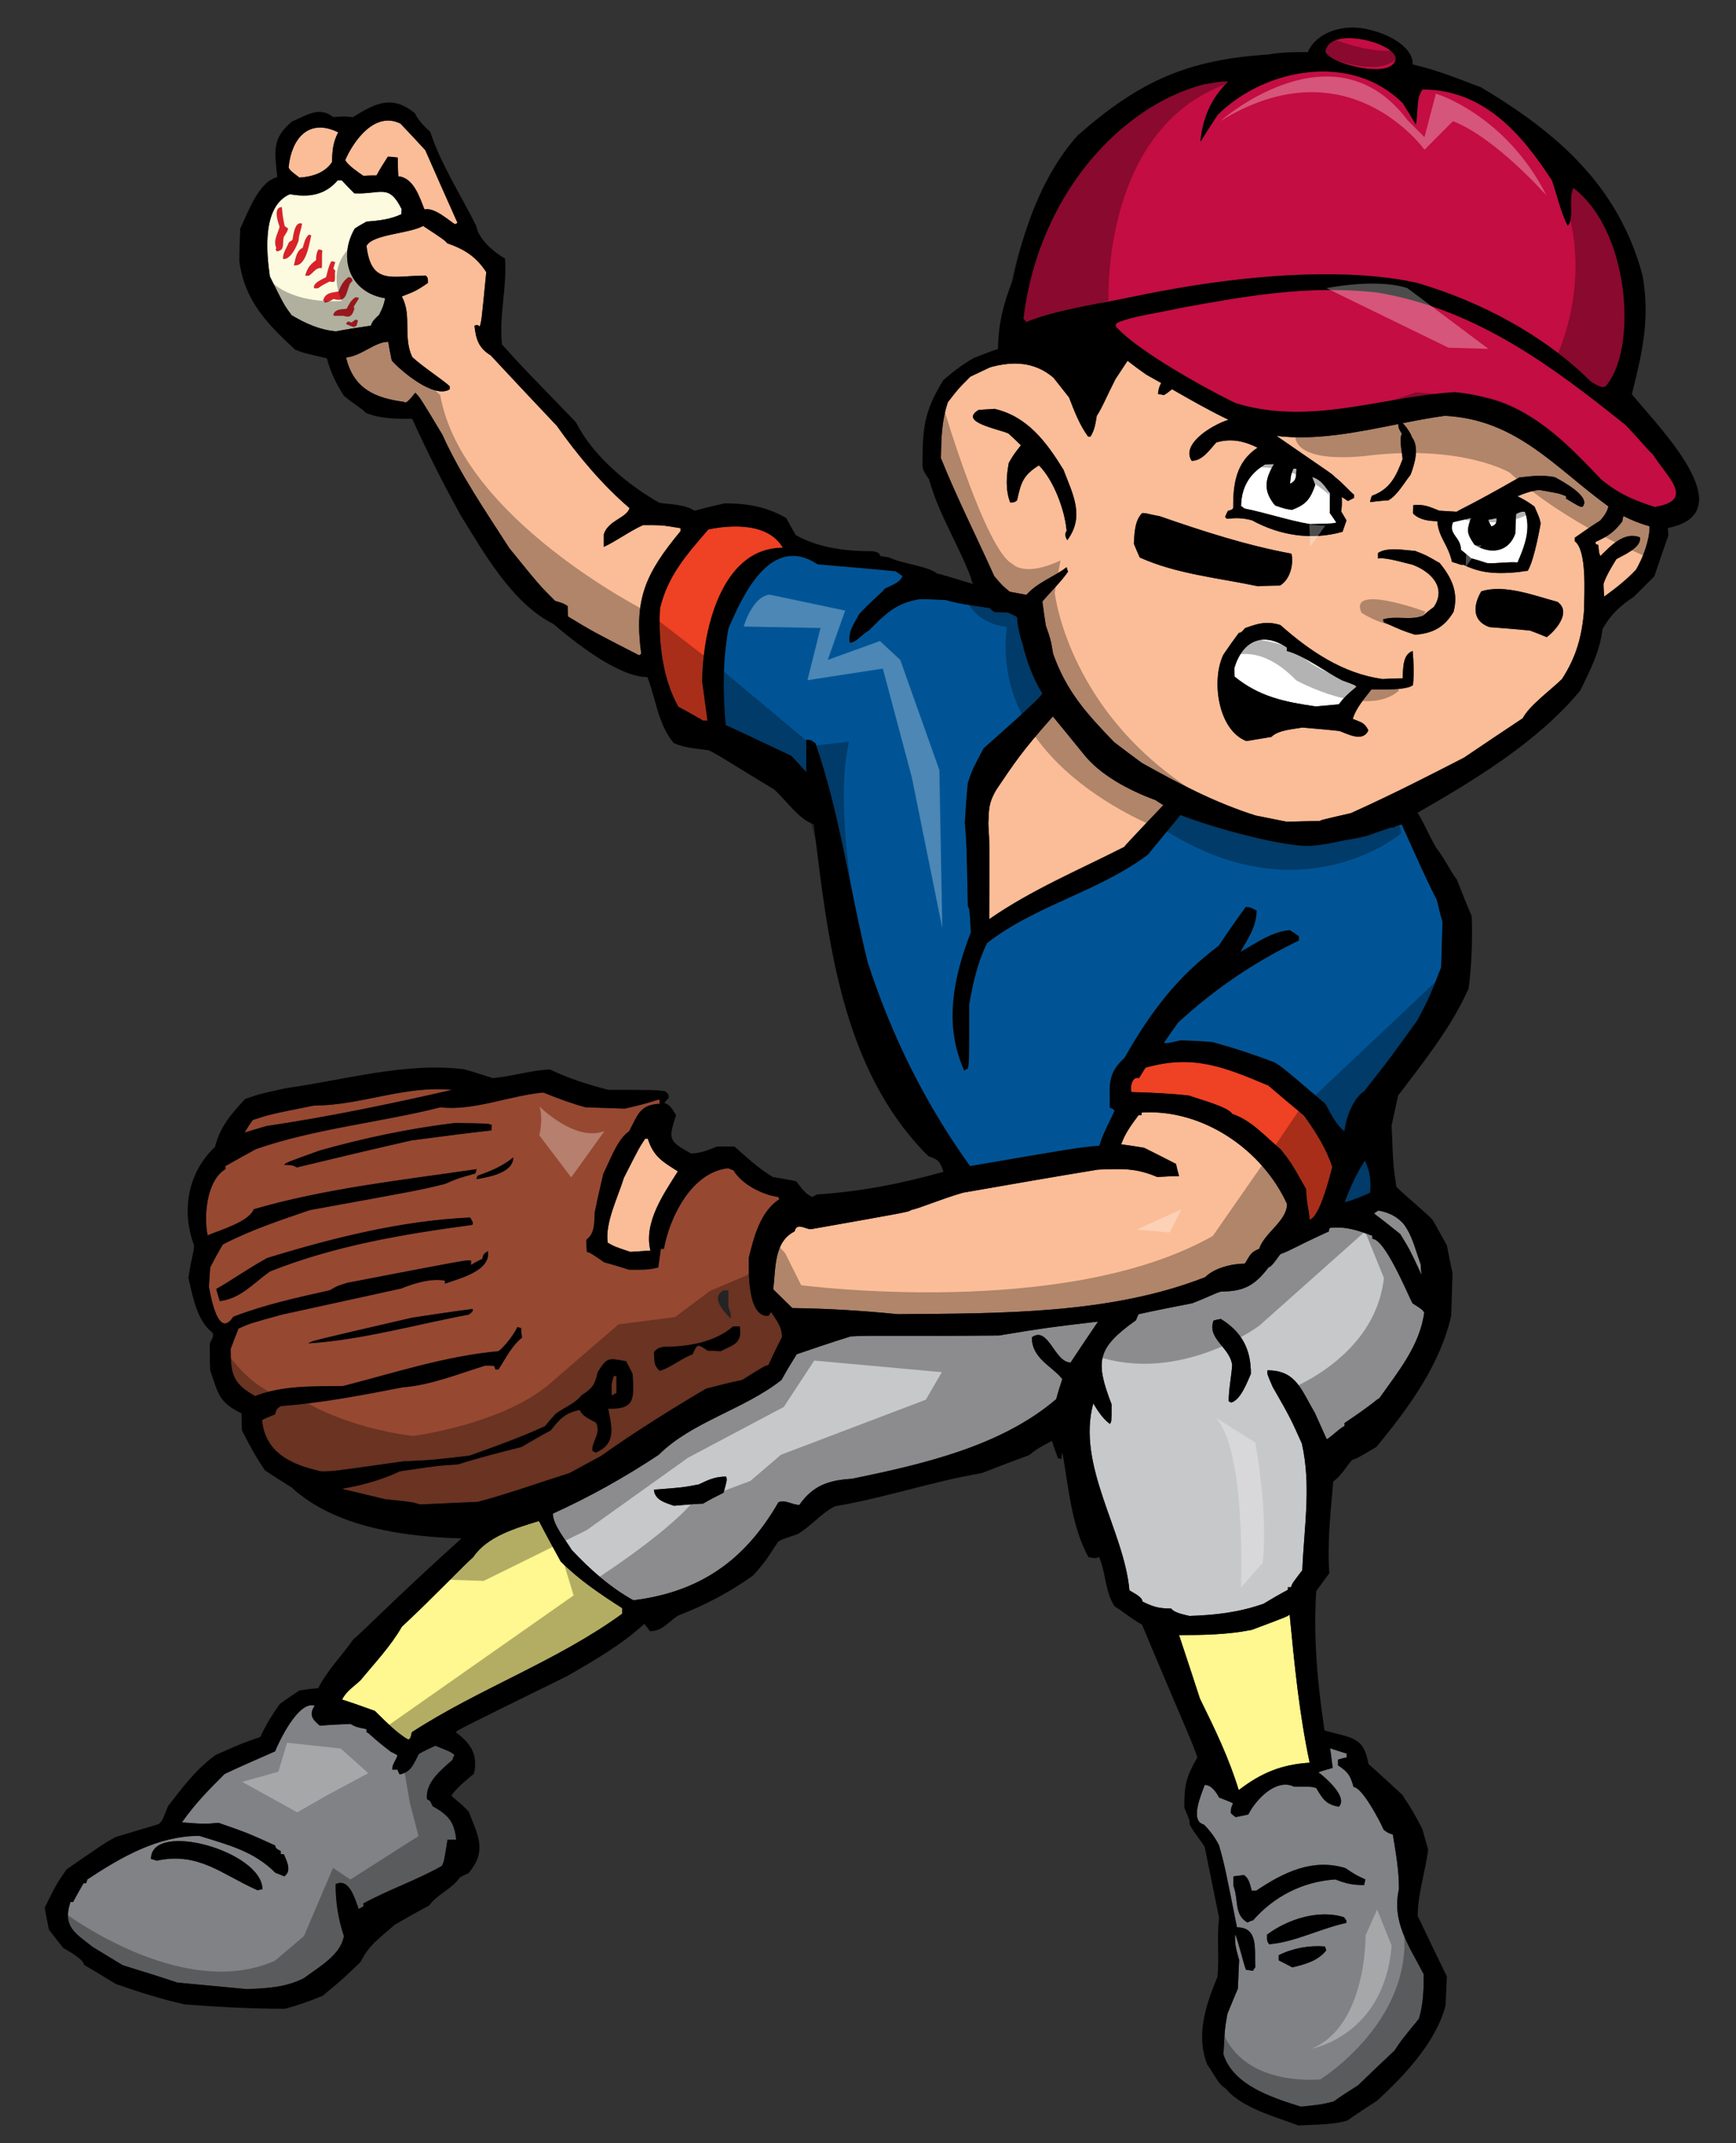 <?xml version="1.0" encoding="utf-8"?>
<!-- Generator: Adobe Illustrator 17.0.0, SVG Export Plug-In . SVG Version: 6.00 Build 0)  -->
<!DOCTYPE svg PUBLIC "-//W3C//DTD SVG 1.1//EN" "http://www.w3.org/Graphics/SVG/1.1/DTD/svg11.dtd">
<svg version="1.1" id="Layer_1" xmlns="http://www.w3.org/2000/svg" xmlns:xlink="http://www.w3.org/1999/xlink" x="0px" y="0px"
	 width="162px" height="200px" viewBox="0 0 162 200" style="enable-background:new 0 0 162 200;" xml:space="preserve">
<rect x="0" y="0" width="162" height="200" fill="#333333" stroke="none"/>
<path id="color9" style="fill:#808285;" d="M39.079,163.673c-0.447,0.853-0.691,1.705-1.788,1.908
	c-0.08-0.162-0.163-0.324-0.203-0.447c-0.163,0-0.327,0-0.488,0c0-0.568,0.366-0.853,0.488-1.34
	c-0.203-0.121-0.408-0.243-0.61-0.326c-1.868-1.421-1.992-1.745-2.276-1.827c0-0.122,0-0.202,0-0.285
	c-0.976-0.202-0.976-0.202-1.503-0.487c-0.976,0.041-1.91,0.081-2.845,0.164c-0.691-0.571-1.056-1.017-0.487-1.87
	c-1.545-0.488-3.372,3.453-3.697,4.266c-1.586,0.691-3.171,1.382-4.714,2.112c-1.503,1.505-2.683,2.684-3.981,4.512
	c2.113,0.163,2.113,0.163,3.414,0.041c2.681,0.934,2.681,0.934,5.282,2.112c0.081,0.286,0.081,0.286,0.529,0.527
	c0,0.083,0,0.164,0,0.285c0.08,0,0.16,0,0.283,0c0.285,0.651,0.771,1.585,0.04,2.072c-0.283-0.121-0.569-0.243-0.812-0.322
	c-2.03-2.035-4.387-2.603-7.111-3.457c-3.859,0-7.313,1.992-10.443,4.066c-0.04,0.121-0.08,0.243-0.122,0.365
	c-0.08,0-0.162,0-0.242,0c-0.328,0.568-0.651,1.138-0.977,1.747c-0.082,0-0.164,0-0.245,0c-0.731,2.274,0.366,2.844,2.072,4.186
	c0.936,0.57,1.871,1.138,2.805,1.707c1.707,0.526,3.413,1.056,5.121,1.624c2.153,0.203,4.305,0.407,6.501,0.608
	c1.909-0.08,3.575-0.161,5.282-1.015c1.342-1.015,3.454-2.153,3.74-3.94c-0.529-1.585-0.772-3.17-0.772-4.837
	c1.299-0.65,1.829,1.465,2.154,2.317c0.122-0.081,0.285-0.163,0.447-0.244c0-0.121,0-0.203,0-0.284
	c2.397-1.301,5.038-2.194,7.314-3.496c0.203-0.405,0.203-0.405,0.526-2.437c0.248,0,0.531,0,0.813,0
	c-0.163-1.667-0.731-2.316-2.192-3.13c-0.244-0.528-0.244-0.528-0.53-0.649c-0.201-1.546,1.34-2.765,2.358-3.658
	c0.042-0.162,0.122-0.324,0.202-0.487c-0.363-0.285-0.363-0.285-1.787-0.852C40.093,163.142,39.566,163.388,39.079,163.673z
	 M24.043,176.39c-3.332-1.461-5.485-3.614-9.427-2.762c-0.203-0.081-0.367-0.123-0.528-0.163c0-3.616,10.403-0.732,10.403,2.845
	C24.328,176.31,24.165,176.351,24.043,176.39z M116.487,169.32c-0.405,0.082-0.813,0.164-1.179,0.244
	c-0.163-0.122-0.325-0.244-0.446-0.365c0-0.448,0-0.448,0.202-0.936c-0.445-0.202-0.894-0.365-1.301-0.528
	c-0.242-0.446-0.688-1.178-1.34-1.178c-0.323,0.894-1.423,3.372-0.08,3.697c0.568,0.568,1.055,1.221,1.42,1.95
	c0.528,1.909,0.528,1.909,1.668,7.641c2.03,0,1.624,2.07,1.707,3.738c-0.083,0.081-0.164,0.202-0.204,0.323
	c-0.244-0.039-0.447-0.08-0.649-0.08c-0.203-0.406-0.771-2.845-1.019-3.331c-0.08,0.933,0.125,1.502,0.368,2.398
	c-0.04,0.893-0.081,1.787-0.121,2.68c-0.327,0.773-0.651,1.545-0.977,2.357c-0.245,1.422-0.245,1.422-0.366,3.779
	c0.935,2.885,4.512,4.023,7.235,4.876c1.908-0.203,1.908-0.203,3.046-0.487c0.73-0.528,1.503-1.016,2.274-1.504
	c1.139-1.097,2.277-2.193,3.414-3.252c0.61-0.934,0.61-0.934,2.276-2.964c0.406-1.422,0.446-2.682,0.446-4.146
	c-1.38-2.682-3.006-4.877-2.314-7.965c0-1.747-0.285-3.332-0.57-5.077c-0.487-0.165-0.487-0.165-0.854-0.449
	c-0.366-0.852-2.032-3.982-2.806-3.982c-0.324-1.096-0.486-1.382-1.461-2.031c0-0.203,0-0.367,0-0.528
	c0.243-0.081,0.53-0.161,0.813-0.202c0-0.121,0-0.245,0-0.366c-0.529-0.164-1.056-0.324-1.544-0.49
	c0.081,0.611,0.162,1.22,0.241,1.831c-0.444,0.121-0.893,0.244-1.338,0.405c0.608,0.447,2.803,2.316,1.909,3.212
	c-1.22-0.205-1.505-0.732-2.113-1.748c-0.445-0.122-0.445-0.122-2.072-0.122C119.089,165.907,117.18,167.938,116.487,169.32z
	 M120.593,183.584c-0.449-0.245-0.854-0.447-1.262-0.651c0-0.161,0-0.326,0-0.487c1.301-0.649,2.846-0.934,4.308-0.813
	c0.042,0.122,0.081,0.244,0.123,0.366C122.991,182.974,121.81,183.299,120.593,183.584z M125.631,179.438
	c-2.438,0.53-4.796,1.789-7.193,1.991c-0.203-0.283-0.203-0.283-0.203-0.893c1.87-1.422,4.837-2.396,7.192-1.625
	C125.671,179.235,125.671,179.235,125.631,179.438z M125.55,174.319c0.975,0.649,0.975,0.649,1.868,1.057
	c-0.041,0.162-0.081,0.325-0.12,0.526c-1.058,0-1.667-0.121-2.683-0.526c-3.048,0.201-5.73,1.585-7.681,3.818
	c-0.204,0.041-0.366,0.12-0.527,0.203c-1.262-0.73-0.813-2.111-1.302-3.412c0-0.325,0-0.609,0-0.896
	c0.326-0.039,0.65-0.08,0.977-0.121c0.486,0.325,0.567,0.894,0.73,1.463c0.122,0,0.243,0,0.406,0
	C119.779,174.724,122.46,173.384,125.55,174.319z"/>
<path id="color8" style="fill:#FFF78F;" d="M52.326,145.713c1.706,1.706,3.697,3.046,5.73,4.347c0,0.163,0,0.325,0,0.527
	c-6.015,4.389-13.37,6.989-19.628,11.054c-0.123,0.568-0.123,0.568-0.324,0.691c-1.139-0.651-2.153-1.747-3.13-2.684
	c-1.015-0.365-2.031-0.73-3.047-1.055c0.367-0.772,1.098-1.22,1.707-1.789c1.301-1.584,2.844-3.209,3.86-4.999
	c2.967-2.762,5.81-5.769,6.664-6.501c1.302-1.951,4.022-2.723,6.135-3.372C50.942,143.192,51.634,144.452,52.326,145.713z
	 M115.595,167.045c2.111-1.626,4.021-2.397,6.622-2.56c-0.975-4.552-1.422-9.184-1.869-13.816c-0.285,0.203-0.285,0.203-3.535,1.422
	c-2.275,0.447-4.469,0.488-6.786,0.488c0.651,1.951,1.301,3.941,1.951,5.933C113.358,161.315,114.7,164.078,115.595,167.045z"/>
<path id="color7" style="fill:#C7C8CA;" d="M93.204,124.622c-8.777,0.082-11.865-0.041-13.816,0.082
	c-1.706,0.528-3.374,1.096-5.04,1.667c-0.486,0.77-0.976,1.583-1.42,2.396c-3.495,2.765-8.371,3.901-11.461,6.989
	c-3.129,2.073-6.461,3.94-9.875,5.486c0,1.056,1.219,2.479,1.748,3.372c1.666,1.789,3.616,3.535,5.77,4.713
	c6.259-0.771,10.445-3.778,13.531-9.143c0.61-0.283,1.261,0.245,1.953,0.245c1.297-1.868,2.843-2.315,4.915-2.438
	c6.5-1.34,13.896-3.007,19.056-7.434c0.165-0.65,0.369-1.263,0.57-1.871c-1.015-1.259-2.844-1.91-2.844-3.899
	c1.544-1.098,2.111,2.355,3.617,2.355c0.853-1.3,1.707-2.56,2.56-3.818C97.673,123.89,97.673,123.89,93.204,124.622z
	 M67.523,139.291c-0.65,0.325-1.301,0.651-1.91,1.017c-0.934,0.041-1.829,0.121-2.721,0.202c-0.813-0.282-1.789-0.527-1.871-1.502
	c2.681-0.204,2.681-0.204,4.185-0.489c0.934-0.448,1.543-0.73,2.56-0.73C67.848,138.113,67.848,138.113,67.523,139.291z
	 M128.068,115.603c0-0.122,0-0.206,0-0.285c-1.424-0.528-2.478-0.896-3.981-0.732c-0.042,0.08-0.081,0.204-0.081,0.325
	c-3.211,1.463-3.495,1.747-4.511,2.113c-0.204,0.204-0.813,1.22-1.098,1.22c-1.3,1.706-2.315,2.273-4.429,2.273
	c-0.53,0.124-1.222,0.531-2.724,1.099c-1.666,0.325-3.33,0.649-4.997,1.018c-0.083,0.161-0.163,0.363-0.245,0.567
	c-3.656,2.6-3.817,3.818-2.274,7.841c0,1.627,0,1.627-0.163,1.829c-0.649-0.486-1.097-1.179-1.544-1.909
	c-1.584,5.81,2.886,11.866,3.373,17.433c0.284,0.204,1.22,0.61,1.22,1.057c1.015,0.487,1.504,0.648,2.68,0.648
	c0.285,0.407,1.222,0.57,1.707,0.691c2.397-0.079,4.594-0.325,6.909-1.138c0.731-0.446,1.504-0.893,2.273-1.3
	c0-0.081,0-0.162,0-0.242c0.083,0,0.164,0,0.288,0c0.121-0.367,0.121-0.367,1.055-1.585c0.163-4.024,0.854-7.884-0.041-11.826
	c-1.097-2.438-1.097-2.438-2.722-5.282c-0.529-1.219-0.529-1.219-0.488-1.545c2.682,0,3.131,1.789,4.431,3.983
	c0.365,0.813,0.729,1.624,1.096,2.438c0.243-0.042,1.34-1.139,1.667-1.219c0-0.123,0-0.205,0-0.285
	c2.843-1.911,2.965-2.196,3.249-2.317c1.749-2.479,3.779-4.917,4.187-8.003c-0.203-0.285-0.203-0.285-1.098-0.854
	C131.36,120.763,129.245,115.603,128.068,115.603z M114.903,130.879c-0.081-0.039-0.163-0.08-0.245-0.121
	c0-1.138,0.245-2.233,0.325-3.373c-0.201-1.665-2.356-2.438-1.746-4.144c0.201-0.082,0.446-0.121,0.691-0.162
	c2.029,1.259,2.802,2.884,2.802,5.119C116.366,129.011,115.798,130.594,114.903,130.879z M128.637,112.96
	c2.805,0.528,3.049,2.521,3.942,5.039c0,0.325,0.039,0.649,0.08,0.975c-1.096-2.357-1.096-2.357-1.99-3.818
	c-0.812-0.651-1.626-1.302-2.438-1.911C128.352,113.122,128.475,113.043,128.637,112.96z"/>
<path id="color6" style="fill:#005496;" d="M127.865,111.294c-0.812,0.365-1.546,0.69-2.396,0.895
	c0.526-1.342,1.097-2.684,1.908-3.901C127.865,109.467,127.947,109.994,127.865,111.294z M130.297,77.07l-0.249,0.162
	c-0.16-0.063-0.16-0.063-2.52,0.776c-0.693,0.165-1.394,0.297-2.099,0.406c-1.284,0.299-2.566,0.524-3.548,0.524
	c-1.39-0.045-3.552-0.468-5.744-1.026c-0.966-0.228-1.907-0.494-2.84-0.793c-1.188-0.361-2.282-0.731-3.139-1.066l-2.577,3.128
	c-0.25,0.349-0.433,0.581-0.48,0.581c-4.594,3.454-10.485,4.713-14.996,8.249c-0.894,1.829-1.301,3.657-1.664,5.729
	c0,5.283,0,5.283-0.124,5.974c-0.122,0.041-0.243,0.121-0.325,0.203c-1.949-4.267-1.016-8.736,0.61-12.922
	c-0.121-2.153-0.121-2.153-0.285-2.438c-0.122-5.973-0.122-5.973-0.284-7.801c0.08-1.261,0.162-2.478,0.284-3.698
	c0.407-1.219,0.407-1.219,1.463-3.21c0.408-0.406,5.482-4.791,5.482-5.157c-0.747-1.155-1.475-2.993-1.843-4.634
	c-0.281-0.819-0.458-1.646-0.504-2.47c-0.28-0.17-0.569-0.31-0.866-0.421c-0.361-0.015-0.729-0.037-1.077-0.037
	c-0.158,0.024-0.381-0.136-0.625-0.387c-1.166-0.188-2.496-0.302-4.103-0.75c-0.812-0.041-1.625-0.083-2.397-0.083
	c-2.194,0.325-3.293,1.422-4.754,2.925c-0.609,0.285-1.178,1.138-1.789,1.138c-0.162-1.138,0.368-1.666,0.853-2.641
	c1.302-1.422,2.277-2.112,2.397-2.397c0.571-0.285,1.465-0.568,1.667-1.179c-0.242-0.162-0.446-0.324-0.649-0.447
	c-2.437-0.243-4.876-0.446-7.273-0.649c-4.349-2.885-6.99,2.845-8.33,6.014c-0.529,3.088-0.529,5.852-0.245,8.981
	c2.032,0.934,4.062,1.909,6.137,2.885c0.445,0.487,0.893,0.974,1.381,1.502c0-1.016,0-2.032,0-3.006c0.529,0,0.487,0.08,0.853,0.325
	c2.275,6.542,3.21,13.694,4.875,20.44c2.236,6.867,5.327,13.124,9.551,19.015c9.915-1.705,9.915-1.705,12.066-1.908
	c0.327-0.977,0.327-0.977,1.424-3.251c-0.162-0.204-0.162-0.204-0.447-0.285c0-2.193-0.243-3.169,1.382-4.671
	c2.398-4.226,4.877-7.518,8.777-10.444c0.813-1.219,1.667-2.438,2.521-3.617c0.526,0,0.567,0.123,1.015,0.326
	c0,1.504-0.813,2.641-1.504,3.86c1.463-0.812,2.886-1.868,4.592-2.03c0.284,0.162,0.568,0.364,0.854,0.568c0,0.122,0,0.244,0,0.407
	c-4.146,1.992-7.843,4.511-11.256,7.64c-0.446,0.609-0.894,1.259-1.341,1.909c0.366,0.041,0.366,0.041,1.584-0.244
	c0.976,0.04,1.95,0.081,2.927,0.163c1.99,0.53,3.94,1.178,5.852,1.91c0.813,0.528,0.813,0.528,4.714,3.859
	c0.486,0.854,0.976,1.951,1.788,2.563c0.122-1.22,0.771-3.05,1.829-3.738c2.314-2.928,2.314-2.928,4.998-6.664
	c1.096-2.113,1.096-2.113,2.192-4.917c0.04-1.424,0.082-2.845,0.123-4.226c-0.204-0.692-0.367-1.383-0.528-2.033
	c-1.139-2.193-3.03-6.545-3.273-7.033C130.777,76.941,130.586,76.989,130.297,77.07z"/>
<path id="color5" style="fill:#974831;" d="M53.138,137.462c0.975-0.526,1.949-1.056,2.926-1.585
	c3.209-2.275,6.46-4.308,9.833-6.298c1.097-0.286,2.235-0.568,3.371-0.813c2.073-1.3,2.073-1.3,2.439-1.382
	c0.408-0.893,0.812-1.746,1.262-2.6c0-1.016-0.49-1.544-1.018-2.357c-0.082,0.121-0.164,0.243-0.244,0.366
	c-1.991,0.121-1.828-4.185-1.828-5.445c0.487-1.952,1.056-4.267,2.845-5.445c-0.04-0.081-0.083-0.16-0.083-0.204
	c-1.502-0.202-3.414-1.178-4.185-2.479c-0.203-0.08-0.366-0.161-0.526-0.202c-3.333,0.366-5.406,4.429-5.975,7.518
	c-0.123,0-0.204,0-0.285,0c-0.08,0.567-0.162,1.138-0.243,1.746c-0.974,0.204-0.974,0.204-2.721,0.204
	c-0.772-0.243-1.545-0.487-2.318-0.691c-1.301-0.893-1.301-0.893-1.625-0.975c-0.041-0.407-0.041-0.771-0.041-1.139
	c0.772-0.569,0.731-1.503,0.772-2.518c0.243-1.22,0.527-2.438,0.813-3.659c0.609-1.178,1.299-3.21,2.398-3.939
	c0.811-1.505,0.975-2.48,2.844-2.563c0-0.161,0-0.283,0-0.404c-0.488,0.081-0.854,0.324-3.251,0.852
	c-1.218-0.04-2.438-0.081-3.656-0.122c-1.342-0.364-2.643-0.853-3.942-1.38c-3.129,0.284-6.542,1.746-9.59,1.38
	c-5.648,1.423-11.743,1.992-17.228,3.902c-0.976,0.529-1.911,1.057-2.845,1.583c0,0.083,0,0.165,0,0.286
	c-1.748,1.056-2.032,4.306-1.667,6.177c1.138-0.487,3.861-1.259,4.309-2.438c6.704-1.95,13.895-2.725,20.804-3.738
	c-0.04,0.121-0.082,0.245-0.122,0.405c-1.626,0.448-1.626,0.448-2.845,0.976c-2.318,0.57-2.318,0.57-12.597,2.438
	c-2.844,0.975-5.446,1.828-8.128,3.21c-0.405,0.691-0.813,1.422-1.177,2.153c-0.041,0.569-0.08,1.18-0.122,1.789
	c0.204,1.057,0.895,4.916,2.274,2.803c2.928-1.137,5.975-1.787,9.023-2.479c0.691-0.407,0.691-0.407,1.625-0.691
	c11.174-2.153,11.174-2.153,11.54-2.072c0,0.124,0,0.246,0,0.407c0.323-0.203,0.691-0.407,1.055-0.568
	c0.082-0.447,0.165-0.489,0.53-0.732c0.283,1.87-2.682,2.561-4.023,3.049c0-0.122,0-0.205,0-0.285
	c-1.26-0.244-2.885,0.245-4.063,0.732c-3.739,0.813-7.437,1.625-11.133,2.437c-2.969,0.814-2.969,0.814-4.064,1.302
	c-0.244,0.608-0.49,1.26-0.733,1.908c0,2.358,0.203,3.211,2.276,4.389c2.642-1.016,5.445-0.893,8.209-0.933
	c4.753-1.22,9.59-2.805,14.506-3.252c0.489-0.325,1.505-1.625,1.749-2.235c0.121,0,0.243,0.04,0.365,0.083
	c0,0.283,0.041,0.567,0.083,0.893c-0.977,0.772-1.505,1.909-2.196,2.967c-0.12,0-0.201,0-0.283,0
	c-0.04-0.121-0.083-0.244-0.122-0.325c-0.286-0.041-0.569-0.041-0.814-0.041c-2.519,0.772-5.079,1.828-7.721,2.032
	c-3.777,0.732-7.558,1.462-11.375,1.747c-0.328,0.204-0.448,0.326-0.529,0.771c-0.407,0.163-0.813,0.325-1.219,0.529
	c0.283,3.047,2.722,4.184,5.525,4.793c1.098,0,1.098,0,7.638-0.933c2.684-0.122,2.684-0.122,6.179-0.529
	c2.398-0.854,4.795-1.706,7.069-2.762c0.328-0.407,0.651-0.773,0.977-1.138c0.811-0.611,1.787-0.936,2.437-1.747
	c1.017-0.651,1.221-0.936,1.504-2.156c0.894-1.42,0.975-1.3,2.641-1.016c0.204,0.366,0.408,0.773,0.61,1.18
	c0.121,2.275,0.283,3.333-2.276,3.251c0.367,1.868,0.732,3.292-1.177,4.104c-0.123-0.082-0.203-0.121-0.286-0.162
	c-0.123-0.895,0.854-1.585,0.326-2.641c-0.488-0.285-1.3-0.57-1.504-1.181c-1.341,0.245-1.91,0.855-2.723,1.91
	c-0.934,0.488-1.828,1.017-2.723,1.545c-1.951,0.487-4.023,1.017-5.933,1.626c-1.91,0.12-1.91,0.12-5.445,0.648
	c-1.545,0.771-3.657,1.343-5.405,1.627c1.34,0.325,2.684,0.649,4.065,0.975c2.437,0.243,2.437,0.243,3.248,0.487
	c1.788-0.08,3.577-0.16,5.407-0.244C47.489,139.374,50.293,138.356,53.138,137.462z M44.077,114.301
	c-6.42,0.854-12.881,1.95-18.895,4.348c-1.585,1.139-2.724,2.521-4.673,2.764c-0.122-0.406-0.245-0.771-0.326-1.139
	c1.139-0.608,2.764-1.787,4.753-2.885c6.097-1.87,12.557-3.495,18.938-3.778C44.158,114.097,44.158,114.097,44.077,114.301z
	 M43.751,122.671c-4.795,0.895-10.118,2.397-14.993,2.684c0.404-0.246,0.404-0.246,9.71-2.398c1.87-0.285,3.74-0.568,5.649-0.813
	C44.117,122.388,44.117,122.388,43.751,122.671z M38.387,106.419c-3.576,0.812-7.15,1.665-10.686,2.519
	c-0.366-0.203-0.366-0.203-1.18-0.244c0.163-0.203,0.163-0.203,3.333-1.341c4.185-1.179,8.289-2.032,12.555-2.561
	c3.212,0.042,3.212,0.042,3.494,0.203c-0.039,0.164-0.039,0.325-0.039,0.488C43.344,105.768,40.866,106.092,38.387,106.419z
	 M44.483,110.034c0-0.122,0.042-0.243,0.082-0.325c1.178-0.405,2.356-0.895,3.333-1.706
	C47.897,109.467,45.58,109.831,44.483,110.034z M67.603,120.396c0.123,0,0.245,0,0.368,0.041c0,0.487,0,0.976,0,1.504
	c0.162,0.407,0.283,0.692,0.202,1.097C67.603,122.428,66.181,121.006,67.603,120.396z M61.915,125.679
	c2.234,0,4.794-0.406,6.5-1.909c0.204,0,0.408,0,0.61,0c0.243,1.543-0.447,1.664-1.787,2.315c-0.408-0.039-0.813-0.039-1.179-0.039
	c-0.936-0.612-0.976-0.733-1.421,0.325c-1.018,0.363-2.195,1.339-3.089,1.543c-0.611-0.609-0.447-0.896-0.528-1.749
	C61.387,125.8,61.387,125.8,61.915,125.679z M57.525,129.985c-0.161,0.082-0.323,0.163-0.445,0.245c0-0.732-0.082-1.098,0.202-1.83
	c0.082,0,0.163,0,0.243,0C57.525,128.93,57.525,129.458,57.525,129.985z M24.856,105.076c-0.691,0.204-1.382,0.407-2.033,0.61
	c0.245-0.406,0.488-0.813,0.774-1.179c1.625-0.527,1.625-0.527,5.687-1.341c4.349,0,8.536-1.909,12.883-1.464
	C36.477,103.003,30.626,104.223,24.856,105.076z"/>
<path id="color4" style="fill:#EF4123;" d="M105.597,101.907c-0.162-0.446,0.041-1.504,0.69-1.3
	c0.206-0.325,0.407-0.651,0.609-0.976c4.431-1.259,7.315-0.081,11.46,1.666c1.098,0.936,2.195,1.87,3.333,2.804
	c1.054,1.465,2.072,3.049,2.64,4.796c-0.162,0.57-1.137,4.674-2.112,4.916c-0.082-1.016-0.326-1.707-0.326-2.843
	c-1.38-2.439-1.38-2.439-2.355-3.699c-1.421-1.179-2.723-2.722-4.552-3.331c-0.325-0.65-3.292-1.424-4.022-1.707
	C109.172,102.028,107.386,101.948,105.597,101.907z M73.05,51.114c-1.302-2.275-4.634-2.194-6.949-1.707
	c-2.032,2.357-3.779,4.307-4.51,7.355c-0.163,3.047,0.203,6.501,1.706,9.184c0.773,0.406,1.544,0.853,2.317,1.3
	c0.122,0,0.243,0,0.407,0c-0.164-1.219-0.326-2.438-0.488-3.617C65.532,59.119,67.197,51.114,73.05,51.114z"/>
<path id="color3" style="fill:#FBBD97;" d="M31.56,12.348c-0.487,0.935-0.568,1.748-0.568,2.764
	c-0.691,1.056-1.911,1.382-3.047,1.462c-0.854-0.649-0.854-0.649-1.017-0.934C27.173,12.999,28.758,10.967,31.56,12.348z
	 M33.918,16.412c0.404-0.041,0.813-0.041,1.217-0.041c0.326-0.61,0.692-1.178,1.058-1.748c0.284,0,0.609,0.042,0.934,0.083
	c0,0.568,0,1.136,0.042,1.747c1.421,0.121,1.99,1.951,2.438,3.088c0.934-0.203,2.151,0.936,2.844,1.382
	c0.082-0.04,0.162-0.082,0.244-0.123c-1.017-2.275-2.031-4.55-3.007-6.785c-0.773-0.853-1.545-1.667-2.316-2.479
	c-2.358-1.178-4.348,1.544-5.161,3.413C32.535,15.478,33.389,16.046,33.918,16.412z M60.453,106.254h-0.244
	c-0.568,0.854-0.568,0.854-1.992,3.658c-0.527,1.747-1.787,4.227-1.504,6.054c0.651,0.366,0.651,0.366,2.115,0.854
	c0.609-0.041,1.217-0.082,1.868-0.123c-0.651-2.641,1.26-5.322,2.56-7.394C61.915,108.451,60.979,107.961,60.453,106.254z
	 M104.907,79.03c0.109-0.182,2.968-3.186,3.659-3.904l-0.109-0.058c0,0-0.251-0.157-0.645-0.413
	c-2.448-0.899-5.209-2.353-6.761-4.374c0,0-2.388-2.939-2.796-3.427c-2.976,3.337-3.698,4.509-5.229,6.764
	c-0.903,1.443-0.716,2.283-0.798,3.218c0.121,2.033,0.121,2.033,0.082,8.939C96.211,83.053,100.68,81.183,104.907,79.03z
	 M106.532,103.818v0.242h-0.284c-0.691,0.935-1.219,1.626-1.625,2.724c0.69,0.082,1.421,0.203,2.152,0.324
	c0.977,0.487,1.951,0.976,2.968,1.503c0.081,0.367,0.162,0.733,0.283,1.14c-0.69,0-1.381,0.04-2.031,0.08
	c-2.033-0.853-3.25-0.771-5.526-0.69c-4.226,0.69-8.412,1.422-12.596,2.153c-2.116,0.609-3.821,1.381-4.877,1.625
	c-0.163,0.163-0.163,0.163-9.347,1.788c-0.57-0.042-1.301-0.65-1.503,0.203c-1.951,0.976-1.748,3.454-1.991,5.404
	c0.568,0.568,1.177,1.14,1.788,1.748c3.291,0.04,6.542,0.244,9.833,0.57c9.428-0.084,19.789,0.038,28.687-3.455
	c0.855-0.854,2.479-1.262,3.698-1.262c0.487-0.729,0.487-1.054,1.342-1.38c0.488-1.505,2.601-2.601,2.601-4.185
	C117.787,107.271,112.222,103.45,106.532,103.818z M56.349,51.033v-1.179c0.405-1.3,2.111-1.504,2.399-2.438
	c-2.561-2.194-4.837-4.918-6.788-7.68c-2.072-2.195-4.145-4.389-6.177-6.583c-1.097-0.65-1.381-1.504-1.505-2.764
	c0.287-0.081,0.287-0.081,0.49,0.083c0.161-0.489,0.161-0.489,0.609-5.08c-0.934-1.422-1.992-2.113-3.619-2.682
	c-0.363-0.366-0.363-0.366-2.274-1.625c-1.3,0.732-4.753,0.773-5.283,1.87c0.448,3.739,2.438,2.762,5.528,2.762
	c0.202,0.204,0.202,0.204,0.202,0.691c-1.096,0.732-1.096,0.732-2.438,1.26c0.974,1.747,0.08,3.739,0.974,5.648
	c0.854,0.813,2.887,2.153,3.496,2.723v0.285c-1.422,0.934-4.552-1.707-5.404-2.683c-0.123-0.609-0.244-1.179-0.325-1.747
	c-1.261,0-2.521,1.341-3.942,1.463c0.691,2.885,2.641,3.779,5.403,4.145c0.205,0.325,0.935-0.73,1.058-0.853
	c0.445,0.447,0.445,0.447,2.52,3.901c1.667,3.699,4.063,7.192,6.257,10.605c2.803,3.454,2.803,3.454,4.265,4.917
	c0.814,0.243,0.814,0.243,1.179,0.487c0,0.326,0,0.651,0.041,0.975c2.275,1.382,2.275,1.382,6.625,3.617
	c0.041-0.04,0.121-0.081,0.201-0.122c-0.691-5.121,0.367-7.477,3.659-11.459v-0.284c-1.708-0.286-1.708-0.286-3.496-0.286
	C58.747,49.57,57.567,50.463,56.349,51.033z M153.92,49.102c-0.795-0.212-1.646-0.554-2.433-0.952
	c-0.029,0.148-0.066,0.317-0.106,0.509c-0.711,0.97-1.39,1.422-2.488,1.908v0.192c0.064,0.032,0.162,0.065,0.258,0.097
	c0.065,0.744,0.065,0.744,0.194,1.034c0.938-0.937,2.229-2.327,3.686-1.746c0.193,0.969-1.617,1.682-2.199,2.037
	c-0.45,0.744-0.902,1.455-1.195,2.293c0,0.39,0.032,0.777,0.066,1.197c1.064-0.775,2.068-1.551,2.973-2.521
	c0.646-1.1,1.26-2.748,1.26-4.008C153.93,49.128,153.924,49.117,153.92,49.102z M147.826,56.87
	c-0.194,2.489-0.711,4.396-2.067,6.496c-0.94,0.938-3.073,2.489-3.655,3.652c-1.842,1.229-3.682,2.457-5.493,3.685
	c-3.248,1.669-6.555,3.361-9.89,4.874c-0.218,0.098-0.432,0.202-0.648,0.298c-0.035,0.008-0.063,0.015-0.097,0.023
	c-2.709,0.623-2.715,0.625-2.812,0.72c-1.034,0-2.068,0.033-3.07,0.064c-0.971-0.193-1.939-0.388-2.909-0.581
	c-3.782-1.196-7.177-2.974-10.635-4.913c-0.873-0.646-1.745-1.293-2.585-1.94c-2.522-2.619-4.43-4.687-5.69-8.243
	c-0.225-1.324-0.225-1.324-0.679-2.618c-0.129-0.775-0.226-1.519-0.323-2.264c0.746-0.872,1.747-1.841,2.394-2.779
	c-0.065-0.161-0.098-0.291-0.131-0.419c-1.099,0.873-2.747,1.422-3.748,2.585c-0.518-0.098-1.034-0.194-1.553-0.291
	c-0.679-0.549-0.679-0.549-1.453-1.455c-1.648-3.685-3.49-7.305-4.979-11.021c0.033-1.875,0.064-3.426,0.646-5.205
	c0.971-1.26,0.971-1.26,2.102-2.392c0.614-0.291,1.229-0.581,1.841-0.871c2.102-0.583,4.139-0.55,5.916,0.969
	c0.485,0.614,0.97,1.228,1.454,1.842c0.486,1.26,0.972,2.553,1.778,3.652h0.226c0.39-0.646,0.453-1.163,0.583-1.939
	c0.517-0.776,0.873-1.713,1.746-3.426c0.374-0.56,0.749-1.131,1.126-1.706c0.61,0.473,1.218,0.926,1.779,1.311
	c0.455,0.25,0.908,0.504,1.36,0.761c-0.181,0.333-0.29,0.677-0.29,1.024c0.162,0.032,0.355,0.064,0.551,0.099
	c0.205-0.121,0.306-0.181,0.746-0.545c1.73,0.993,3.468,1.99,5.271,2.85c-1.591,0.516-4.452,2.275-3.431,3.835
	c1,0,1.646-1.002,2.293-1.713c1.426-0.425,2.677-0.102,3.865,0.49c-0.01,0.003-0.021,0.004-0.03,0.007
	c-1.989,1.326-2.271,3.37-2.254,5.608c-0.085,0.154-0.085,0.154-0.498,0.285c-0.094,0.182-0.187,0.364-0.254,0.554
	c0.045,0.046,0.089,0.093,0.154,0.176c0.887-0.09,1.498-0.09,2.363,0.148c2.619,1.432,5.557,1.873,8.436,1.069l0.369-1.064
	c-0.17-0.305-0.349-0.581-0.5-0.847c0.07-0.441,0.077-0.494,0.063-1.339c0.235,0.146,0.441,0.279,0.568,0.375
	c0.194-0.097,0.389-0.193,0.581-0.292v-0.29c-0.515-0.42-1.065-1.1-1.775-1.647c-0.237-0.294-0.686-0.535-5.464-3.846
	c3.712,0.455,7.596-0.355,11.353-1.105c0.019,0.367,0.09,0.495,0.348,0.91c-0.291,0.453,0.032,1.811,0.065,2.359
	c-0.615,1.616-1.163,2.813-2.876,3.427c-0.065,0.193-0.13,0.387-0.161,0.582c0.55-0.065,1.13-0.13,1.712-0.162
	c0.841-0.485,1.455-1.617,2.069-2.392c0.388-1.035,0.84-2.554,0.129-3.491c-0.068-0.258-0.477-0.95-0.87-1.315
	c1.331-0.264,2.646-0.514,3.931-0.688c6.723,0.323,10.331,4.881,15.271,8.452c-0.099,0.43-0.304,0.792-0.749,1.308
	c-0.809,0.517-1.616,1.067-2.393,1.616v0.324C148.117,51.374,147.826,55.414,147.826,56.87z M99.245,43.842
	c-1.584-2.584-3.361-4.977-6.432-5.688c-0.518,0.032-1.003,0.065-1.486,0.097c-1.908,1.13,1.842,1.778,2.778,2.198
	c0.387,0.356,0.776,0.711,1.164,1.1c-0.678,0.871-0.678,0.871-1.131,1.646c-0.227,1.229-0.324,2.49,0.129,3.687
	c0.388,0,0.388,0,0.646-0.195c0.356-1.648,0.55-2.327,2.036-3.265c1.391,1.39,2.425,4.203,2.586,6.109
	c-0.192,0.29-0.129,0.582,0.065,0.872C101.25,48.173,100.118,46.138,99.245,43.842z M117.378,54.704
	c0.679-0.032,1.356-0.065,2.068-0.065c0.938-0.55,1.294-1.972,1.069-2.974c-4.205-0.775-8.278-2.101-12.284-3.492
	c-1.068-0.193-1.294-0.321-1.649-0.29c-0.71,0.711-0.71,1.907-0.775,2.844c0.162,0.419,0.354,0.842,0.55,1.292
	C109.782,53.572,113.725,53.928,117.378,54.704z M131.827,60.749c-0.972,0.322-0.874,1.713-0.938,2.552
	c-0.647,0-1.262,0.032-1.874,0.065c-3.717-0.516-6.788-2.617-9.536-5.042c-1.293-0.387-2.036-0.161-3.297,0.292
	c-0.322,0.387-0.322,0.387-0.582,0.452c-0.483,0.646-0.969,1.325-1.423,2.004c-1.162,2.328-0.546,7.048,2.134,8.082
	c0.776-0.13,1.553-0.259,2.328-0.387c0.646-0.647,2.004-0.712,2.876-0.874c1.165,0.096,2.329,0.194,3.491,0.323
	c0.775,0.291,2.199,1.066,2.684-0.064c-0.356-0.743-0.68-0.743-1.456-1.067c0.324-1.033,1.068-1.874,1.747-2.748
	c0.711,0,3.361,0.097,3.879-0.418C131.956,62.85,131.924,61.815,131.827,60.749z M134.348,52.538
	c-1.294-0.744-1.294-0.744-2.295-1.131c-1.034-0.064-2.586-0.388-3.459,0.194v0.516c0.68-0.16,2.748,0.486,3.233,0.583
	c1.776,0.679,3.167,2.166,1.972,3.943c-0.357,0.258-0.68,0.518-1.005,0.808c-1.161,0.485-2.585-0.033-3.747,0.356
	c0.032,0.064,0.064,0.162,0.097,0.258c1.712,0.776,1.712,0.776,2.909,1.164c1.648-0.13,2.715-0.679,3.588-2.134
	C136.124,55.286,135.477,53.928,134.348,52.538z M145.338,56.159c-2.102-0.55-4.946-1.683-7.112-0.97
	c-0.808,1.39-0.808,2.78,0.777,3.33c1.259,0.096,2.519,0.192,3.78,0.322c0.518,0.194,1.034,0.388,1.552,0.613
	C145.208,58.809,146.663,57.095,145.338,56.159z M146.143,46.299v0.227c1.23,0.744,1.23,0.744,1.52,0.776
	c0.939-0.938-2.099-2.521-2.583-2.779c-1.23-0.227-2.07-0.098-3.299,0.032c-4.46,2.553-5.528,2.974-5.85,3.2
	c-0.549-0.033-1.1-0.065-1.615-0.098c-0.971-0.387-1.424-0.614-2.423-0.517c-0.033,0.259-0.033,0.517-0.033,0.776
	c0.6,0.6,1.424,0.696,2.267,0.725c0.119,1.529,1.013,2.159,1.37,3.792c0.537,0.147,0.973,0.367,1.014,0.249
	c1.328,0.627,2.597,0.983,5.29,0.688c0.247-0.047,0.492-0.093,0.759-0.098c0.634-1.003,1.209-4.419,1.209-4.419
	c-0.073-0.552-0.358-1.044-0.568-1.579c-0.624-0.469-1.214-0.793-1.594-0.962c0.65-0.287,1.316-0.509,2.018-0.594
	C145.498,46.042,145.498,46.042,146.143,46.299z"/>
<path id="color2" style="fill:#C40D42;" d="M123.704,4.731c0.459-2.394,6.949-0.621,6.514,0.892
	C129.675,7.511,123.51,5.746,123.704,4.731z M151.655,39.625c-0.045-0.035-0.092-0.071-0.136-0.106
	c-0.437-0.352-0.875-0.701-1.312-1.046c-6.559-5.185-13.231-9.762-21.697-11.182c-6.496-0.71-12.205,0.317-18.606,1.495
	c-0.534,0.124-1.091,0.232-1.653,0.339c-1.33,0.251-2.686,0.494-3.772,0.903c-0.435,0.152-0.486,0.384-0.146,0.66
	c0.461,0.479,1.093,1.003,1.826,1.543c0.98,0.725,2.14,1.477,3.304,2.182c0.425,0.259,0.851,0.511,1.267,0.753
	c2.192,1.273,4.151,2.273,4.629,2.47c2.489,0.755,4.913,0.889,7.322,0.737c0.431-0.028,0.862-0.063,1.291-0.107
	c3.869-0.398,7.723-1.401,11.761-1.673c3.873,0.376,6.569,1.7,9.029,3.668c0.596,0.478,1.181,0.992,1.762,1.542
	c0.947,0.893,1.89,1.875,2.891,2.93c0.138,0.114,0.27,0.216,0.404,0.32c1.438,1.117,2.772,1.663,4.598,2.258
	c0.165-0.026,0.313-0.058,0.455-0.09c3.133-0.725,0.715-2.715-0.635-4.828C153.828,42.061,152.764,40.744,151.655,39.625z
	 M109.903,26.89c7.911-1.359,16.193-1.848,22.327-0.493c5.856,1.712,11.821,4.835,16.216,9.209c0.326,0.161,0.99,0.7,1.377,0.453
	c0.124-0.138,0.239-0.294,0.352-0.458c0.543-0.798,0.937-1.892,1.17-3.163c0.864-4.708-0.464-11.797-4.512-14.895
	c-0.36,0.627-0.188,1.708-0.229,2.545c-0.021,0.414-0.092,0.768-0.308,0.979c-0.364-0.698-0.63-1.504-0.876-2.317
	c-0.198-0.653-0.384-1.311-0.599-1.922c-2.809-4.324-6.377-8.485-12.07-8.476c-0.623,0.766-0.398,2.201-0.63,3.263
	c-0.398-0.66-0.794-1.319-1.219-1.984c-4.732-4.749-12.786-3.334-17.25,1.07c-0.183,0.265-0.338,0.498-0.482,0.717
	c-0.808,1.227-1.069,1.75-1.154,1.782c0.057-0.583,0.155-1.109,0.282-1.602c0.462-1.798,1.342-3.041,2.301-3.97
	c-0.572-0.128-1.633,0.18-2.218,0.232c-5.375,1.391-10.538,5.691-13.754,11.782c-1.572,2.979-2.682,6.383-3.119,10.09
	c0.097,0.11,0.192,0.223,0.261,0.328c2.631-1.122,6.631-1.671,10.16-2.415C107.233,27.372,108.563,27.12,109.903,26.89z"/>
<path id="color1" style="fill:#DA2128;" d="M27.867,22.428c-0.156,0.483-0.557,1.367-1.066,1.653
	c-0.12,0.067-0.245,0.103-0.375,0.09c-0.095-0.468,0.368-1.118,0.531-1.548c0.103-0.083,0.22-0.161,0.333-0.226
	c0.072-0.316,0.157-1.299,0.561-1.517c0.092-0.05,0.201-0.061,0.33-0.015C28.137,21.378,27.874,21.876,27.867,22.428z M32.64,29.505
	c0.225-0.101,0.337-0.377,0.441-0.761c-0.04-0.026-0.066-0.049-0.092-0.071c0.063-0.174,0.407-0.619,0.508-0.875
	c-0.103-0.028-0.206-0.056-0.298-0.066l-0.001-0.001c-0.432,0.247-0.626,0.667-0.848,1.081c-0.001,0.001-0.001,0.002-0.002,0.003
	c-0.295,0.029-0.649,0.029-0.912,0.16c-0.158,0.08-0.283,0.206-0.341,0.417c0.025,0.023,0.051,0.045,0.091,0.072
	c0.288-0.002,0.589,0,0.888,0.004C32.321,29.56,32.501,29.565,32.64,29.505z M26.88,21.322c-0.106-0.076-0.212-0.153-0.319-0.228
	c-0.187-0.954-0.187-0.954-0.253-1.762c-0.103-0.003-0.185,0.017-0.252,0.053c-0.475,0.258-0.103,1.388,0.039,1.788
	c-0.203,0.75-0.615,1.224-0.294,2.023c0,0,0,0,0,0.001c-0.029-0.008-0.048,0.002-0.067,0.013c-0.04-0.097,0.012,0.155,0.093,0.247
	c0.003-0.001,0.005-0.001,0.009-0.003c0.139-0.018,0.244-0.05,0.324-0.097c0.345-0.202,0.208-0.655,0.312-1.229
	C26.595,21.909,26.857,21.585,26.88,21.322z M33.168,29.828c-0.114,0.078-0.233,0.17-0.352,0.262
	c-0.002,0.002-0.004,0.003-0.006,0.005c-0.208-0.057-0.299-0.109-0.371-0.069c-0.046,0.026-0.085,0.087-0.141,0.208
	c-0.002,0.003-0.002,0.004-0.004,0.006c0.54,0.243,0.834,0.311,0.72,0.274c0.002-0.001,0.006-0.002,0.008-0.003
	c0.074-0.041,0.16-0.079,0.244-0.103v0l0.139-0.515L33.168,29.828L33.168,29.828z M28.825,21.897l-0.003,0
	c-0.355,0.313-0.44,0.797-0.573,1.236c-0.073,0.028-0.137,0.066-0.195,0.109c-0.424,0.321-0.494,1.027-0.627,1.519
	c0.219,0.029,0.406-0.024,0.566-0.136c0.695-0.484,0.899-2.055,1.052-2.668L28.825,21.897z M31.119,27.898
	c0.388,0.105,0.645,0.1,0.825,0.015c0.39-0.185,0.43-0.75,0.7-1.422c0.076-0.106,0.163-0.194,0.25-0.28
	c-0.024-0.087-0.049-0.171-0.062-0.239c-0.1-0.043-0.199-0.086-0.283-0.124c0,0,0,0-0.001,0c-0.504,0.337-0.74,0.794-0.954,1.351
	c0,0.002,0,0.003-0.001,0.004c-0.415,0.074-0.791,0.099-1.063,0.278c-0.167,0.11-0.295,0.277-0.37,0.551
	c0.063,0.065,0.125,0.13,0.183,0.208c0.242-0.055,0.407-0.12,0.589-0.226C30.992,27.979,31.052,27.94,31.119,27.898L31.119,27.898z
	 M30.027,25.006c0.001-0.002,0.001-0.002,0.001-0.004c0.05-0.538-0.029-1.064,0.056-1.609c-0.14-0.117-0.213-0.092-0.378-0.106
	c-0.002,0-0.004,0-0.005,0c-0.17,0.334-0.203,0.626-0.206,0.989c-0.595,0.44-0.828,0.771-1.012,1.449
	c0.096-0.005,0.208-0.006,0.315,0.007c0.003-0.001,0.003-0.002,0.006-0.003c0.304-0.176,0.473-0.437,0.704-0.594
	C29.645,25.044,29.805,24.986,30.027,25.006z M30.767,26.266c0.192,0.053,0.192,0.053,0.443,0.011c0-0.001,0-0.003,0.001-0.004
	c0.107-0.287-0.006-0.68,0.08-1.003c-0.059-0.078-0.12-0.143-0.182-0.207c0.056-0.207,0.112-0.413,0.179-0.601
	c-0.271-0.088-0.278-0.091-0.376-0.058c-0.001,0.001-0.003,0.001-0.005,0.001c-0.246,0.439-0.346,0.982-0.478,1.467c0,0,0,0,0,0.001
	c-0.108,0.054-0.324,0.148-0.537,0.269c-0.359,0.204-0.714,0.483-0.552,0.765c0.111-0.002,0.223-0.003,0.334-0.004
	c0.001-0.002,0.004-0.003,0.006-0.004c0.171-0.134,0.343-0.246,0.521-0.345C30.38,26.453,30.567,26.362,30.767,26.266z"/>
<path id="fill_1_" style="fill:#FCFADF;" d="M35.382,29.375c0.363-0.731,0.363-0.731,0.569-1.544
	c-3.334-0.528-4.43-3.779-2.845-6.501c0.366-0.245,0.731-0.446,1.096-0.651c1.098-0.081,2.235-0.202,3.251-0.691
	c0-0.162,0-0.324,0.041-0.446c-1.217-2.479-1.95-1.381-4.428-1.503c-0.407-0.406-0.814-0.813-1.18-1.219c-0.122,0-0.244,0-0.365,0
	c-1.177,1.381-2.682,1.625-4.469,1.299c-2.601,1.139-2.195,5.404-1.869,7.68c1.339,2.683,1.339,2.683,2.031,3.617
	c1.3,0.772,2.641,1.381,4.145,1.504c1.057-0.205,2.153-0.366,3.251-0.53C34.771,29.902,35.014,29.74,35.382,29.375z M25.835,23.454
	c-0.003,0.002-0.006,0.002-0.009,0.003c-0.082-0.092-0.133-0.344-0.093-0.247c0.019-0.011,0.038-0.02,0.067-0.013
	c0-0.001,0-0.001,0-0.001c-0.321-0.799,0.091-1.273,0.294-2.023c-0.142-0.399-0.514-1.53-0.039-1.788
	c0.067-0.036,0.15-0.056,0.252-0.053c0.066,0.809,0.066,0.809,0.253,1.762c0.107,0.075,0.213,0.152,0.319,0.228
	c-0.023,0.262-0.286,0.586-0.409,0.806c-0.103,0.574,0.033,1.027-0.312,1.229C26.08,23.404,25.974,23.436,25.835,23.454z
	 M26.801,24.082c-0.12,0.067-0.245,0.103-0.375,0.09c-0.095-0.468,0.368-1.118,0.531-1.548c0.103-0.083,0.22-0.161,0.333-0.226
	c0.072-0.316,0.157-1.299,0.561-1.517c0.092-0.05,0.201-0.061,0.33-0.015c-0.044,0.512-0.306,1.009-0.313,1.562
	C27.711,22.911,27.31,23.795,26.801,24.082z M27.992,24.625c-0.16,0.111-0.347,0.165-0.566,0.136
	c0.133-0.491,0.203-1.197,0.627-1.519c0.058-0.044,0.123-0.081,0.195-0.109c0.134-0.438,0.218-0.922,0.573-1.236l0.003,0l0.219,0.06
	C28.891,22.569,28.687,24.14,27.992,24.625z M28.798,25.733c-0.107-0.013-0.219-0.012-0.315-0.007
	c0.184-0.678,0.417-1.009,1.012-1.449c0.003-0.363,0.035-0.655,0.206-0.989c0.002,0,0.003,0,0.005,0
	c0.165,0.013,0.238-0.012,0.378,0.106c-0.085,0.545-0.006,1.071-0.056,1.609c0,0.002,0,0.002-0.001,0.004
	c-0.222-0.02-0.381,0.037-0.519,0.129c-0.231,0.157-0.4,0.418-0.704,0.594C28.802,25.731,28.801,25.732,28.798,25.733z
	 M29.673,26.904c-0.111,0.002-0.223,0.002-0.334,0.004c-0.163-0.282,0.192-0.561,0.552-0.765c0.213-0.122,0.429-0.215,0.537-0.269
	c0-0.001,0-0.001,0-0.001c0.132-0.485,0.232-1.028,0.478-1.467c0.002,0,0.004,0,0.005-0.001c0.099-0.033,0.105-0.031,0.376,0.058
	c-0.067,0.188-0.123,0.394-0.179,0.601c0.063,0.064,0.123,0.129,0.182,0.207c-0.087,0.323,0.027,0.716-0.08,1.003
	c-0.001,0-0.001,0.003-0.001,0.004c-0.25,0.042-0.25,0.042-0.443-0.011c-0.2,0.096-0.386,0.187-0.566,0.288
	c-0.179,0.1-0.351,0.211-0.521,0.345C29.677,26.901,29.674,26.902,29.673,26.904z M30.343,28.24
	c-0.058-0.079-0.12-0.143-0.183-0.208c0.075-0.274,0.203-0.441,0.37-0.551c0.272-0.18,0.648-0.205,1.063-0.278
	c0-0.001,0-0.002,0.001-0.004c0.214-0.557,0.45-1.014,0.954-1.351c0.001,0,0.001,0,0.001,0c0.084,0.039,0.184,0.081,0.283,0.124
	c0.013,0.067,0.038,0.152,0.062,0.239c-0.087,0.086-0.174,0.174-0.25,0.28c-0.27,0.672-0.31,1.237-0.7,1.422
	c-0.181,0.085-0.437,0.09-0.825-0.015h-0.001c-0.066,0.043-0.127,0.081-0.186,0.117C30.749,28.121,30.585,28.186,30.343,28.24z
	 M33.267,30.407L33.267,30.407c-0.084,0.024-0.169,0.063-0.244,0.103c-0.002,0.002-0.006,0.002-0.008,0.003
	c0.114,0.038-0.181-0.031-0.72-0.274c0.001-0.002,0.002-0.003,0.004-0.006c0.056-0.121,0.095-0.182,0.141-0.208
	c0.073-0.041,0.163,0.012,0.371,0.069c0.002-0.002,0.004-0.003,0.006-0.005c0.119-0.092,0.238-0.184,0.352-0.262h0.001l0.236,0.064
	L33.267,30.407z M32.988,28.673c0.026,0.022,0.052,0.045,0.092,0.071c-0.104,0.384-0.216,0.66-0.441,0.761
	c-0.139,0.06-0.319,0.055-0.566-0.036c-0.299-0.004-0.6-0.006-0.888-0.004c-0.04-0.027-0.066-0.049-0.091-0.072
	c0.058-0.211,0.183-0.338,0.341-0.417c0.263-0.131,0.617-0.131,0.912-0.16c0-0.001,0.001-0.002,0.002-0.003
	c0.222-0.413,0.417-0.834,0.848-1.081l0.001,0.001c0.092,0.009,0.195,0.038,0.298,0.066C33.395,28.054,33.052,28.499,32.988,28.673z
	"/>
<path id="fill" style="fill:#FFFFFF;" d="M125.266,63.495c1.163,0.421,1.163,0.421,1.323,0.583
	c-0.646,0.548-1.163,0.968-1.648,1.647c-0.743,0.065-1.454,0.129-2.164,0.193c-2.909-0.419-5.269-0.906-7.563-2.779
	c-0.035-0.259-0.035-0.518-0.035-0.777c0.777-2.618,2.685-3.425,4.915-1.939c0,0.098,0,0.194,0,0.324
	C121.643,61.136,123.777,62.752,125.266,63.495z M142.306,47.753c-0.393-0.006-0.393-0.006-0.827,0.205
	c-0.039,0.581-0.057,1.199-0.073,1.819c-0.622,1.791-2.366,1.975-3.819,1.042c-0.667-0.992-0.74-1.241-0.365-2.351
	c0.015-0.045,0.024-0.083,0.042-0.13l-1.64,0.383l-0.033,0.008c-0.466,1.154,0.736,1.356,0.741,2.575
	c0.312,0.239,0.612,0.509,0.943,0.789c0.479,0.134,0.988,0.279,1.49,0.453c0.932,0.06,1.887-0.134,2.85-0.061
	C142.262,50.996,142.895,49.374,142.306,47.753z M122.257,48.912c2.192-0.063,2.192-0.063,2.442-0.16
	c-0.197-0.312-0.404-0.6-0.608-0.885c-0.004-0.612-0.004-1.224,0.023-1.826c-0.132-0.189-0.261-0.377-0.395-0.556
	c-0.321-0.433-0.685-0.812-1.276-0.975c0.037,0.094,0.074,0.188,0.111,0.282c0.06,0.154,0.12,0.309,0.181,0.462
	c-0.072,0.21-0.146,0.394-0.218,0.567c-0.34,0.802-0.73,1.237-1.617,1.619c-0.112,0.048-0.223,0.096-0.351,0.143
	c-0.693-0.119-0.693-0.119-1.566-0.423c-1.097-1.33-0.974-2.388-0.097-3.854c-0.275-0.005-0.558,0.019-0.84,0.042
	c-1.418,0.823-2.203,2.11-2.234,3.872c0.101,0.066,0.199,0.13,0.316,0.232C118.186,47.864,120.178,48.556,122.257,48.912z
	 M120.972,43.97c0.005-0.066,0.011-0.134,0.019-0.207c-0.109-0.039-0.2-0.041-0.291-0.041c-0.013,0.028-0.019,0.048-0.029,0.074
	c-0.228,0.523-0.232,0.782-0.282,1.346C120.977,44.856,120.931,44.518,120.972,43.97z M139.66,48.476
	c0-0.043,0.007-0.078,0.003-0.127c-0.124,0.016-0.234,0.049-0.351,0.071c-0.141,0.026-0.287,0.044-0.428,0.086
	c0.016,0.236,0.238,0.444,0.276,0.622C139.525,49.018,139.657,48.847,139.66,48.476z"/>
<path id="outline" d="M61.55,127.914c-0.611-0.609-0.447-0.896-0.528-1.749c0.366-0.365,0.366-0.365,0.894-0.486
	c2.234,0,4.794-0.406,6.5-1.909c0.204,0,0.408,0,0.61,0c0.243,1.543-0.447,1.664-1.787,2.315c-0.408-0.039-0.813-0.039-1.179-0.039
	c-0.936-0.612-0.976-0.733-1.421,0.325C63.621,126.734,62.444,127.71,61.55,127.914z M24.936,117.389
	c-1.99,1.098-3.615,2.276-4.753,2.885c0.081,0.367,0.204,0.733,0.326,1.139c1.95-0.242,3.088-1.625,4.673-2.764
	c6.013-2.397,12.474-3.493,18.895-4.348c0.081-0.204,0.081-0.204-0.202-0.69C37.494,113.894,31.033,115.519,24.936,117.389z
	 M116.812,176.432c-0.163-0.569-0.244-1.138-0.73-1.463c-0.326,0.041-0.65,0.082-0.977,0.121c0,0.286,0,0.57,0,0.896
	c0.489,1.301,0.04,2.682,1.302,3.412c0.161-0.083,0.323-0.162,0.527-0.203c1.95-2.233,4.633-3.617,7.681-3.818
	c1.016,0.405,1.625,0.526,2.683,0.526c0.039-0.201,0.079-0.364,0.12-0.526c-0.894-0.407-0.894-0.407-1.868-1.057
	c-3.09-0.936-5.771,0.404-8.331,2.112C117.056,176.432,116.935,176.432,116.812,176.432z M119.331,182.445c0,0.161,0,0.326,0,0.487
	c0.407,0.204,0.812,0.406,1.262,0.651c1.218-0.285,2.398-0.61,3.169-1.586c-0.042-0.122-0.081-0.244-0.123-0.366
	C122.177,181.512,120.632,181.796,119.331,182.445z M65.206,138.519c-1.504,0.285-1.504,0.285-4.185,0.489
	c0.082,0.975,1.057,1.22,1.871,1.502c0.893-0.081,1.787-0.161,2.721-0.202c0.608-0.365,1.26-0.691,1.91-1.017
	c0.325-1.178,0.325-1.178,0.243-1.503C66.749,137.788,66.14,138.07,65.206,138.519z M113.929,123.079
	c-0.245,0.041-0.49,0.08-0.691,0.162c-0.61,1.706,1.545,2.479,1.746,4.144c-0.08,1.14-0.325,2.235-0.325,3.373
	c0.082,0.041,0.164,0.082,0.245,0.121c0.894-0.285,1.463-1.868,1.827-2.681C116.73,125.963,115.958,124.338,113.929,123.079z
	 M118.234,180.535c0,0.61,0,0.61,0.203,0.893c2.398-0.202,4.755-1.461,7.193-1.991c0.04-0.202,0.04-0.202-0.204-0.527
	C123.071,178.139,120.104,179.113,118.234,180.535z M45.903,104.995c-0.282-0.161-0.282-0.161-3.494-0.203
	c-4.266,0.528-8.37,1.382-12.555,2.561c-3.169,1.138-3.169,1.138-3.333,1.341c0.814,0.041,0.814,0.041,1.18,0.244
	c3.536-0.854,7.11-1.707,10.686-2.519c2.479-0.327,4.957-0.651,7.477-0.936C45.864,105.32,45.864,105.159,45.903,104.995z
	 M28.758,125.354c4.875-0.286,10.198-1.789,14.993-2.684c0.366-0.283,0.366-0.283,0.366-0.527c-1.91,0.244-3.779,0.527-5.649,0.813
	C29.163,125.108,29.163,125.108,28.758,125.354z M44.483,110.034c1.097-0.203,3.415-0.567,3.415-2.031
	c-0.977,0.811-2.155,1.301-3.333,1.706C44.525,109.791,44.483,109.912,44.483,110.034z M14.088,173.465
	c0.162,0.04,0.325,0.082,0.528,0.163c3.941-0.852,6.095,1.301,9.427,2.762c0.122-0.039,0.285-0.08,0.448-0.08
	C24.491,172.732,14.088,169.849,14.088,173.465z M131.827,60.749c0.097,1.067,0.129,2.101,0.032,3.168
	c-0.518,0.516-3.168,0.418-3.879,0.418c-0.679,0.874-1.423,1.714-1.747,2.748c0.776,0.325,1.1,0.325,1.456,1.067
	c-0.484,1.131-1.908,0.355-2.684,0.064c-1.162-0.129-2.326-0.227-3.491-0.323c-0.872,0.162-2.229,0.227-2.876,0.874
	c-0.775,0.128-1.552,0.256-2.328,0.387c-2.68-1.034-3.296-5.754-2.134-8.082c0.454-0.679,0.939-1.357,1.423-2.004
	c0.26-0.064,0.26-0.064,0.582-0.452c1.261-0.452,2.004-0.679,3.297-0.292c2.748,2.425,5.819,4.526,9.536,5.042
	c0.612-0.033,1.227-0.065,1.874-0.065C130.953,62.461,130.855,61.07,131.827,60.749z M126.589,64.078
	c-0.16-0.162-0.16-0.162-1.323-0.583c-1.488-0.744-3.622-2.359-5.172-2.747c0-0.13,0-0.227,0-0.324
	c-2.23-1.486-4.138-0.679-4.915,1.939c0,0.259,0,0.518,0.035,0.777c2.294,1.873,4.653,2.359,7.563,2.779
	c0.71-0.064,1.421-0.128,2.164-0.193C125.426,65.046,125.943,64.627,126.589,64.078z M132.053,51.407
	c-1.034-0.064-2.586-0.388-3.459,0.194v0.516c0.68-0.16,2.748,0.486,3.233,0.583c1.776,0.679,3.167,2.166,1.972,3.943
	c-0.357,0.258-0.68,0.518-1.005,0.808c-1.161,0.485-2.585-0.033-3.747,0.356c0.032,0.064,0.064,0.162,0.097,0.258
	c1.712,0.776,1.712,0.776,2.909,1.164c1.648-0.13,2.715-0.679,3.588-2.134c0.483-1.81-0.163-3.167-1.293-4.557
	C133.054,51.794,133.054,51.794,132.053,51.407z M145.338,56.159c-2.102-0.55-4.946-1.683-7.112-0.97
	c-0.808,1.39-0.808,2.78,0.777,3.33c1.259,0.096,2.519,0.192,3.78,0.322c0.518,0.194,1.034,0.388,1.552,0.613
	C145.208,58.809,146.663,57.095,145.338,56.159z M119.446,54.639c0.938-0.55,1.294-1.972,1.069-2.974
	c-4.205-0.775-8.278-2.101-12.284-3.492c-1.068-0.193-1.294-0.321-1.649-0.29c-0.71,0.711-0.71,1.907-0.775,2.844
	c0.162,0.419,0.354,0.842,0.55,1.292c3.426,1.552,7.368,1.908,11.021,2.684C118.057,54.671,118.734,54.639,119.446,54.639z
	 M146.143,46.526v-0.227c-0.645-0.258-0.645-0.258-2.52-0.582c-0.702,0.084-1.368,0.307-2.018,0.594
	c0.38,0.169,0.97,0.493,1.594,0.962c0.21,0.535,0.495,1.027,0.568,1.579c0,0-0.575,3.416-1.209,4.419
	c-0.267,0.005-0.512,0.051-0.759,0.098c-2.693,0.295-3.962-0.061-5.29-0.688c-0.041,0.118-0.477-0.102-1.014-0.249
	c-0.357-1.632-1.251-2.262-1.37-3.792c-0.843-0.029-1.667-0.125-2.267-0.725c0-0.259,0-0.518,0.033-0.776
	c0.999-0.097,1.452,0.13,2.423,0.517c0.516,0.033,1.066,0.065,1.615,0.098c0.322-0.226,1.391-0.647,5.85-3.2
	c1.229-0.129,2.069-0.258,3.299-0.032c0.484,0.258,3.521,1.841,2.583,2.779C147.373,47.27,147.373,47.27,146.143,46.526z
	 M139.663,48.348c-0.124,0.016-0.234,0.049-0.351,0.071c-0.141,0.026-0.287,0.044-0.428,0.086c0.016,0.236,0.238,0.444,0.276,0.622
	c0.364-0.11,0.496-0.281,0.499-0.652C139.66,48.432,139.667,48.398,139.663,48.348z M137.221,48.467
	c0.015-0.045,0.024-0.083,0.042-0.13l-1.64,0.383l-0.033,0.008c-0.466,1.154,0.736,1.356,0.741,2.575
	c0.312,0.239,0.612,0.509,0.943,0.789c0.479,0.134,0.988,0.279,1.49,0.453c0.932,0.06,1.887-0.134,2.85-0.061
	c0.647-1.487,1.281-3.11,0.691-4.73c-0.393-0.006-0.393-0.006-0.827,0.205c-0.039,0.581-0.057,1.199-0.073,1.819
	c-0.622,1.791-2.366,1.975-3.819,1.042C136.919,49.827,136.846,49.578,137.221,48.467z M155.641,49.269
	c0.025,0.227,0.04,0.463,0.04,0.716c-0.453,1.26-0.873,2.52-1.294,3.781c-0.646,0.646-1.292,1.293-1.938,1.94
	c-1.26,0.808-2.198,1.712-2.91,3.005c-0.225,2.038-1.162,3.879-2.067,5.721c-3.964,4.792-9.816,8.322-15.186,11.408
	c0.474,0.712,0.899,1.771,1.683,3.188c0.934,1.219,1.416,2.359,1.984,3.05c0.447,1.138,0.894,2.276,1.383,3.413
	c0.079,2.276,0,4.47-0.286,6.746c-1.625,3.657-4.184,6.827-6.581,9.996c-0.203,0.935-0.407,1.868-0.609,2.803
	c0.161,3.861,0.161,3.861,0.446,5.69c0.163,0.283,2.683,2.356,3.372,3.087c0.447,0.772,0.895,1.584,1.341,2.398
	c0.162,0.853,0.326,1.705,0.529,2.601c-0.041,1.3-0.082,2.601-0.123,3.942c-1.016,4.592-4.021,8.695-6.989,12.27
	c-1.789,1.058-1.789,1.058-2.275,1.22c-0.567,0.649-1.017,1.504-1.747,1.991c-0.244,2.885-0.567,5.647-0.366,8.573
	c-0.406,0.528-0.812,1.097-1.219,1.668c-0.284,4.346,0.124,8.694,0.773,13.003c2.6,0.729,3.657,0.567,4.103,3.128
	c1.057,0.933,2.113,1.909,3.17,2.885c0.365,0.649,0.731,0.975,1.868,3.21c0.164,0.608,0.327,1.22,0.53,1.868
	c-0.244,2.073-0.975,4.105-0.975,6.218c0.893,1.87,1.787,3.738,2.721,5.648c-0.039,0.894-0.081,1.787-0.121,2.682
	c-0.853,3.413-3.861,6.583-6.381,8.898c-0.934,0.61-1.87,1.219-2.804,1.87c-1.422,0.406-3.047,0.365-4.551,0.447
	c-2.031-0.773-5.323-1.626-6.786-3.453c-0.69-0.325-1.177-1.546-1.708-2.195c-1.096-2.804-0.16-5.527,0.936-8.208
	c0.204-1.829-0.081-3.657,0.161-5.487c-0.445-2.235-0.893-4.428-1.34-6.621c-0.366-0.651-1.097-1.464-1.423-2.154
	c0.042-0.285,0.042-0.285-0.485-1.545c0-2.112,0.162-2.845,1.217-4.672c-0.284-1.018-1.341-3.251-5.16-12.393
	c-1.096-0.608-1.909-1.341-2.56-1.707c-0.894-1.342-0.813-3.17-1.464-4.633c-0.242,0.243-0.648,0.08-0.975,0.04
	c-1.586-2.845-1.869-6.622-2.438-9.793c-0.04,0.204-0.081,0.406-0.081,0.65c-0.12-0.039-0.244-0.08-0.324-0.08
	c-0.205-0.57-0.406-1.099-0.569-1.627c-1.3,0.692-1.3,0.692-2.154,1.343c-1.463,0.526-2.925,1.096-4.388,1.664
	c-4.592,0.773-9.063,2.316-13.693,3.09c-1.301,0.649-2.235,1.868-3.495,2.6c-1.544,0.527-1.544,0.527-1.829,0.73
	c-1.218,1.869-1.218,1.869-2.317,3.13c-2.234,1.585-4.47,2.764-6.989,3.737c-0.975,0.609-1.463,1.464-2.64,1.464
	c-0.203-0.244-0.365-0.489-0.53-0.691c-2.152,1.991-4.672,3.413-7.19,4.876c-10.241,5.04-10.241,5.04-10.404,5.242
	c1.422,1.056,2.073,2.072,1.706,3.859c-0.771,0.65-1.503,1.22-2.112,2.032c0.123,0.244,1.057,0.853,1.625,1.545
	c0.894,2.315,1.708,3.655-0.04,5.728c-0.286,0.124-0.57,0.246-0.812,0.408c-0.774,1.097-2.156,1.584-2.847,2.601
	c-1.097,0.568-2.151,1.177-3.209,1.787c-1.421,1.261-2.398,1.87-3.21,3.495c-2.356,2.276-2.682,2.397-3.495,3.128
	c-1.177,0.488-2.316,0.895-3.535,1.221c-3.129,0-6.258-0.162-9.386-0.407c-2.155-0.487-4.347-1.179-6.421-1.91
	c-1.016-0.609-1.99-1.22-2.964-1.788c0-0.486-1.545-1.341-1.954-1.585c-0.446-0.568-0.893-1.137-1.298-1.665
	c-0.163-0.691-0.287-1.383-0.407-2.074c1.057-2.152,1.057-2.152,2.033-3.573c3.534-2.439,3.534-2.439,4.549-3.009
	c1.342-0.406,2.682-0.813,4.063-1.218c0.326-0.324,0.326-0.324,0.854-1.667c1.423-1.828,2.6-3.454,4.468-4.795
	c2.479-1.096,2.479-1.096,4.147-1.665c0.528-1.139,1.097-2.072,1.829-3.088c0.608-0.449,1.219-0.854,1.829-1.26
	c0.567-0.083,1.136-0.164,1.747-0.206c0.813-1.623,2.315-3.169,3.331-4.63c0.325-0.122,3.454-3.414,10.037-9.346
	c-5.324-0.164-11.783-1.016-15.848-4.755c-0.854-0.528-1.666-1.056-2.479-1.585c-0.811-1.178-1.502-2.438-2.153-3.739
	c-0.04-0.527-0.04-1.055-0.04-1.583c-2.112-1.057-2.153-1.748-2.925-4.024c-0.041-0.854-0.041-1.707-0.041-2.518
	c0.324-0.608,0.324-0.608,0.283-0.976c-1.503-1.138-1.868-3.414-2.276-5.121c0.245-1.787,0.528-2.438,0.528-3.047
	c-1.217-3.251-0.568-6.826,1.951-9.184c0.488-1.909,1.463-3.007,2.805-4.47c1.259-0.447,1.259-0.447,3.819-1.016
	c5.323-0.733,11.297-2.478,16.7-1.747c0.853,0.243,1.707,0.527,2.6,0.813c1.788-0.164,3.536-0.731,5.324-0.813
	c1.788,0.854,3.575,1.421,5.485,1.908c4.349,0,4.349,0,5.242,0.124c0.326,0.201,0.366,0.283,0.366,0.648
	c-0.161,0.123-0.284,0.285-0.406,0.447c0.608,0.204,0.732,0.608,1.098,1.138c-0.732,2.234-0.732,2.398,1.381,3.575
	c0.854,0,1.665-0.324,2.438-0.648h1.626c1.137,1.016,2.234,2.031,3.576,2.844c0.73,0.122,1.462,0.244,2.191,0.406
	c0.448,0.568,0.814,1.18,1.505,1.462c0.121-0.08,0.284-0.162,0.448-0.242c3.981-0.245,7.922-1.016,11.784-2.112
	c-0.325-0.977-0.489-1.14-1.423-1.464c-8.128-8.127-9.345-20.114-10.688-30.964c-1.379-0.447-2.6-2.276-3.696-3.251
	c-4.064-2.438-5.406-3.372-6.136-3.657c-1.098-0.162-2.274-0.203-3.251-0.69c-1.462-1.789-1.626-4.064-2.437-6.137
	c-2.723,0-6.868-3.332-8.778-4.957c-3.82-1.911-6.5-6.664-8.654-10.158c-1.626-2.926-3.13-5.934-4.512-8.981
	c-1.462,0-3.006,0-4.348-0.568c-0.122-0.245-1.218-0.894-2.03-1.585c-0.732-1.138-1.26-2.235-1.585-3.494
	c-2.276-0.53-2.276-0.53-2.967-0.814c-2.601-2.397-4.672-4.51-5.201-8.208c0-1.057,0.04-2.073,0.081-3.088
	c0.691-1.423,1.707-4.389,3.453-4.796c-0.243-2.478-0.526-3.575,1.383-5.201c1.301-0.529,2.56-1.463,3.82-0.406
	c1.381-0.124,1.461,0,1.87,0c2.152-1.341,3.656-2.072,5.771-0.366c0.242,0.568,0.934,1.34,1.421,1.707
	c0.975,3.006,2.885,5.973,4.308,8.817c0.203,1.22,1.625,2.438,2.682,3.047c0.203,2.683-0.571,5.284-0.286,8.007
	c2.194,2.479,4.633,4.875,6.909,7.273c1.543,3.087,4.834,5.852,7.801,7.518c0.934,0.121,2.478,0.162,3.251,0.732
	c0.934-0.245,1.868-0.488,2.842-0.691c2.073,0,3.943,0.325,5.73,1.38c0.285,0.529,0.571,1.058,0.894,1.585
	c2.156,1.219,4.716,1.504,7.193,1.504c0.365,0.082,0.609,0.122,0.691,0.447c0.243,0.041,0.487,0.081,0.772,0.122
	c1.399,0.643,3.657,0.813,4.51,1.504c0.292,0.054,1.757,0.485,3.379,0.989c-0.149-0.291-0.221-0.484-0.165-0.476
	c-1.165-3.135-3.072-6.077-3.942-9.277c-0.52-0.775-0.52-0.775-0.616-1.227c0-3.556,0.097-5.044,1.939-8.05
	c0.937-0.808,1.777-1.454,2.845-2.068c0.742-0.292,1.485-0.582,2.263-0.841c0-2.191,0.513-4.336,1.35-6.361
	c1.055-4.939,2.792-9.856,6.057-13.543c5.899-5.193,10.348-7.088,17.903-7.582c0.934-0.2,2.613-0.224,3.602-0.216
	c0.78-1.841,3.257-2.608,5.354-2.174c3.196,0.661,4.552,2.297,4.42,3.323c2.662,0.62,4.578,1.493,6.366,2.128
	c7.21,4.302,12.893,9.259,15.108,17.638c0.675,4.033-0.018,7.042-1.015,11.007C154.587,39.669,162.902,47.84,155.641,49.269z
	 M123.704,4.731c-0.194,1.015,5.971,2.781,6.514,0.892C130.653,4.11,124.163,2.336,123.704,4.731z M95.508,29.734
	c0.097,0.11,0.192,0.223,0.261,0.328c2.631-1.122,6.631-1.671,10.16-2.415c1.305-0.276,2.635-0.528,3.975-0.758
	c7.911-1.359,16.193-1.848,22.327-0.493c5.856,1.712,11.821,4.835,16.216,9.209c0.326,0.161,0.99,0.7,1.377,0.453
	c0.124-0.138,0.239-0.294,0.352-0.458c0.543-0.798,0.937-1.892,1.17-3.163c0.864-4.708-0.464-11.797-4.512-14.895
	c-0.36,0.627-0.188,1.708-0.229,2.545c-0.021,0.414-0.092,0.768-0.308,0.979c-0.364-0.698-0.63-1.504-0.876-2.317
	c-0.198-0.653-0.384-1.311-0.599-1.922c-2.809-4.324-6.377-8.485-12.07-8.476c-0.623,0.766-0.398,2.201-0.63,3.263
	c-0.398-0.66-0.794-1.319-1.219-1.984c-4.732-4.749-12.786-3.334-17.25,1.07c-0.183,0.265-0.338,0.498-0.482,0.717
	c-0.808,1.227-1.069,1.75-1.154,1.782c0.057-0.583,0.155-1.109,0.282-1.602c0.462-1.798,1.342-3.041,2.301-3.97
	c-0.572-0.128-1.633,0.18-2.218,0.232c-5.375,1.391-10.538,5.691-13.754,11.782C97.055,22.624,95.945,26.028,95.508,29.734z
	 M92.31,85.775c3.9-2.722,8.369-4.592,12.597-6.745c0.109-0.182,2.968-3.186,3.659-3.904l-0.109-0.058c0,0-0.251-0.157-0.645-0.413
	c-2.448-0.899-5.209-2.353-6.761-4.374c0,0-2.388-2.939-2.796-3.427c-2.976,3.337-3.698,4.509-5.229,6.764
	c-0.903,1.443-0.716,2.283-0.798,3.218C92.35,78.869,92.35,78.869,92.31,85.775z M32.211,14.949
	c0.323,0.529,1.177,1.097,1.707,1.463c0.404-0.041,0.813-0.041,1.217-0.041c0.326-0.61,0.692-1.178,1.058-1.748
	c0.284,0,0.609,0.042,0.934,0.083c0,0.568,0,1.136,0.042,1.747c1.421,0.121,1.99,1.951,2.438,3.088
	c0.934-0.203,2.151,0.936,2.844,1.382c0.082-0.04,0.162-0.082,0.244-0.123c-1.017-2.275-2.031-4.55-3.007-6.785
	c-0.773-0.853-1.545-1.667-2.316-2.479C35.014,10.357,33.024,13.08,32.211,14.949z M26.929,15.64
	c0.163,0.285,0.163,0.285,1.017,0.934c1.136-0.08,2.356-0.406,3.047-1.462c0-1.016,0.081-1.829,0.568-2.764
	C28.758,10.967,27.173,12.999,26.929,15.64z M34.609,30.39c0.162-0.487,0.405-0.649,0.772-1.015
	c0.363-0.731,0.363-0.731,0.569-1.544c-3.334-0.528-4.43-3.779-2.845-6.501c0.366-0.245,0.731-0.446,1.096-0.651
	c1.098-0.081,2.235-0.202,3.251-0.691c0-0.162,0-0.324,0.041-0.446c-1.217-2.479-1.95-1.381-4.428-1.503
	c-0.407-0.406-0.814-0.813-1.18-1.219c-0.122,0-0.244,0-0.365,0c-1.177,1.381-2.682,1.625-4.469,1.299
	c-2.601,1.139-2.195,5.404-1.869,7.68c1.339,2.683,1.339,2.683,2.031,3.617c1.3,0.772,2.641,1.381,4.145,1.504
	C32.414,30.715,33.511,30.553,34.609,30.39z M63.501,49.57v-0.284c-1.708-0.286-1.708-0.286-3.496-0.286
	c-1.258,0.569-2.438,1.462-3.656,2.032v-1.179c0.405-1.3,2.111-1.504,2.399-2.438c-2.561-2.194-4.837-4.918-6.788-7.68
	c-2.072-2.195-4.145-4.389-6.177-6.583c-1.097-0.65-1.381-1.504-1.505-2.764c0.287-0.081,0.287-0.081,0.49,0.083
	c0.161-0.489,0.161-0.489,0.609-5.08c-0.934-1.422-1.992-2.113-3.619-2.682c-0.363-0.366-0.363-0.366-2.274-1.625
	c-1.3,0.732-4.753,0.773-5.283,1.87c0.448,3.739,2.438,2.762,5.528,2.762c0.202,0.204,0.202,0.204,0.202,0.691
	c-1.096,0.732-1.096,0.732-2.438,1.26c0.974,1.747,0.08,3.739,0.974,5.648c0.854,0.813,2.887,2.153,3.496,2.723v0.285
	c-1.422,0.934-4.552-1.707-5.404-2.683c-0.123-0.609-0.244-1.179-0.325-1.747c-1.261,0-2.521,1.341-3.942,1.463
	c0.691,2.885,2.641,3.779,5.403,4.145c0.205,0.325,0.935-0.73,1.058-0.853c0.445,0.447,0.445,0.447,2.52,3.901
	c1.667,3.699,4.063,7.192,6.257,10.605c2.803,3.454,2.803,3.454,4.265,4.917c0.814,0.243,0.814,0.243,1.179,0.487
	c0,0.326,0,0.651,0.041,0.975c2.275,1.382,2.275,1.382,6.625,3.617c0.041-0.04,0.121-0.081,0.201-0.122
	C59.151,55.908,60.209,53.552,63.501,49.57z M65.532,63.629c0-4.511,1.666-12.515,7.518-12.515
	c-1.302-2.275-4.634-2.194-6.949-1.707c-2.032,2.357-3.779,4.307-4.51,7.355c-0.163,3.047,0.203,6.501,1.706,9.184
	c0.773,0.406,1.544,0.853,2.317,1.3c0.122,0,0.243,0,0.407,0C65.856,66.028,65.694,64.809,65.532,63.629z M72.156,120.315
	c0.568,0.568,1.177,1.14,1.788,1.748c3.291,0.04,6.542,0.244,9.833,0.57c9.428-0.084,19.789,0.038,28.687-3.455
	c0.855-0.854,2.479-1.262,3.698-1.262c0.487-0.729,0.487-1.054,1.342-1.38c0.488-1.505,2.601-2.601,2.601-4.185
	c-2.317-5.081-7.883-8.901-13.572-8.533v0.242h-0.284c-0.691,0.935-1.219,1.626-1.625,2.724c0.69,0.082,1.421,0.203,2.152,0.324
	c0.977,0.487,1.951,0.976,2.968,1.503c0.081,0.367,0.162,0.733,0.283,1.14c-0.69,0-1.381,0.04-2.031,0.08
	c-2.033-0.853-3.25-0.771-5.526-0.69c-4.226,0.69-8.412,1.422-12.596,2.153c-2.116,0.609-3.821,1.381-4.877,1.625
	c-0.163,0.163-0.163,0.163-9.347,1.788c-0.57-0.042-1.301-0.65-1.503,0.203C72.196,115.886,72.399,118.364,72.156,120.315z
	 M105.597,101.907c1.789,0.041,3.575,0.121,5.364,0.325c0.73,0.283,3.697,1.057,4.022,1.707c1.829,0.609,3.131,2.152,4.552,3.331
	c0.976,1.26,0.976,1.26,2.355,3.699c0,1.136,0.244,1.827,0.326,2.843c0.976-0.242,1.95-4.346,2.112-4.916
	c-0.567-1.747-1.586-3.331-2.64-4.796c-1.138-0.934-2.235-1.868-3.333-2.804c-4.145-1.747-7.029-2.925-11.46-1.666
	c-0.202,0.325-0.403,0.651-0.609,0.976C105.638,100.403,105.435,101.461,105.597,101.907z M60.453,106.254h-0.244
	c-0.568,0.854-0.568,0.854-1.992,3.658c-0.527,1.747-1.787,4.227-1.504,6.054c0.651,0.366,0.651,0.366,2.115,0.854
	c0.609-0.041,1.217-0.082,1.868-0.123c-0.651-2.641,1.26-5.322,2.56-7.394C61.915,108.451,60.979,107.961,60.453,106.254z
	 M22.823,105.687c0.651-0.203,1.342-0.406,2.033-0.61c5.77-0.854,11.621-2.073,17.311-3.373c-4.348-0.445-8.534,1.464-12.883,1.464
	c-4.062,0.814-4.062,0.814-5.687,1.341C23.311,104.874,23.068,105.28,22.823,105.687z M44.605,140.144
	c2.884-0.77,5.688-1.787,8.533-2.682c0.975-0.526,1.949-1.056,2.926-1.585c3.209-2.275,6.46-4.308,9.833-6.298
	c1.097-0.286,2.235-0.568,3.371-0.813c2.073-1.3,2.073-1.3,2.439-1.382c0.408-0.893,0.812-1.746,1.262-2.6
	c0-1.016-0.49-1.544-1.018-2.357c-0.082,0.121-0.164,0.243-0.244,0.366c-1.991,0.121-1.828-4.185-1.828-5.445
	c0.487-1.952,1.056-4.267,2.845-5.445c-0.04-0.081-0.083-0.16-0.083-0.204c-1.502-0.202-3.414-1.178-4.185-2.479
	c-0.203-0.08-0.366-0.161-0.526-0.202c-3.333,0.366-5.406,4.429-5.975,7.518c-0.123,0-0.204,0-0.285,0
	c-0.08,0.567-0.162,1.138-0.243,1.746c-0.974,0.204-0.974,0.204-2.721,0.204c-0.772-0.243-1.545-0.487-2.318-0.691
	c-1.301-0.893-1.301-0.893-1.625-0.975c-0.041-0.407-0.041-0.771-0.041-1.139c0.772-0.569,0.731-1.503,0.772-2.518
	c0.243-1.22,0.527-2.438,0.813-3.659c0.609-1.178,1.299-3.21,2.398-3.939c0.811-1.505,0.975-2.48,2.844-2.563
	c0-0.161,0-0.283,0-0.404c-0.488,0.081-0.854,0.324-3.251,0.852c-1.218-0.04-2.438-0.081-3.656-0.122
	c-1.342-0.364-2.643-0.853-3.942-1.38c-3.129,0.284-6.542,1.746-9.59,1.38c-5.648,1.423-11.743,1.992-17.228,3.902
	c-0.976,0.529-1.911,1.057-2.845,1.583c0,0.083,0,0.165,0,0.286c-1.748,1.056-2.032,4.306-1.667,6.177
	c1.138-0.487,3.861-1.259,4.309-2.438c6.704-1.95,13.895-2.725,20.804-3.738c-0.04,0.121-0.082,0.245-0.122,0.405
	c-1.626,0.448-1.626,0.448-2.845,0.976c-2.318,0.57-2.318,0.57-12.597,2.438c-2.844,0.975-5.446,1.828-8.128,3.21
	c-0.405,0.691-0.813,1.422-1.177,2.153c-0.041,0.569-0.08,1.18-0.122,1.789c0.204,1.057,0.895,4.916,2.274,2.803
	c2.928-1.137,5.975-1.787,9.023-2.479c0.691-0.407,0.691-0.407,1.625-0.691c11.174-2.153,11.174-2.153,11.54-2.072
	c0,0.124,0,0.246,0,0.407c0.323-0.203,0.691-0.407,1.055-0.568c0.082-0.447,0.165-0.489,0.53-0.732
	c0.283,1.87-2.682,2.561-4.023,3.049c0-0.122,0-0.205,0-0.285c-1.26-0.244-2.885,0.245-4.063,0.732
	c-3.739,0.813-7.437,1.625-11.133,2.437c-2.969,0.814-2.969,0.814-4.064,1.302c-0.244,0.608-0.49,1.26-0.733,1.908
	c0,2.358,0.203,3.211,2.276,4.389c2.642-1.016,5.445-0.893,8.209-0.933c4.753-1.22,9.59-2.805,14.506-3.252
	c0.489-0.325,1.505-1.625,1.749-2.235c0.121,0,0.243,0.04,0.365,0.083c0,0.283,0.041,0.567,0.083,0.893
	c-0.977,0.772-1.505,1.909-2.196,2.967c-0.12,0-0.201,0-0.283,0c-0.04-0.121-0.083-0.244-0.122-0.325
	c-0.286-0.041-0.569-0.041-0.814-0.041c-2.519,0.772-5.079,1.828-7.721,2.032c-3.777,0.732-7.558,1.462-11.375,1.747
	c-0.328,0.204-0.448,0.326-0.529,0.771c-0.407,0.163-0.813,0.325-1.219,0.529c0.283,3.047,2.722,4.184,5.525,4.793
	c1.098,0,1.098,0,7.638-0.933c2.684-0.122,2.684-0.122,6.179-0.529c2.398-0.854,4.795-1.706,7.069-2.762
	c0.328-0.407,0.651-0.773,0.977-1.138c0.811-0.611,1.787-0.936,2.437-1.747c1.017-0.651,1.221-0.936,1.504-2.156
	c0.894-1.42,0.975-1.3,2.641-1.016c0.204,0.366,0.408,0.773,0.61,1.18c0.121,2.275,0.283,3.333-2.276,3.251
	c0.367,1.868,0.732,3.292-1.177,4.104c-0.123-0.082-0.203-0.121-0.286-0.162c-0.123-0.895,0.854-1.585,0.326-2.641
	c-0.488-0.285-1.3-0.57-1.504-1.181c-1.341,0.245-1.91,0.855-2.723,1.91c-0.934,0.488-1.828,1.017-2.723,1.545
	c-1.951,0.487-4.023,1.017-5.933,1.626c-1.91,0.12-1.91,0.12-5.445,0.648c-1.545,0.771-3.657,1.343-5.405,1.627
	c1.34,0.325,2.684,0.649,4.065,0.975c2.437,0.243,2.437,0.243,3.248,0.487C40.987,140.308,42.776,140.228,44.605,140.144z
	 M57.081,130.23c0.122-0.082,0.284-0.163,0.445-0.245c0-0.527,0-1.056,0-1.585c-0.08,0-0.161,0-0.243,0
	C56.998,129.133,57.081,129.499,57.081,130.23z M42.409,163.753c-0.363-0.285-0.363-0.285-1.787-0.852
	c-0.529,0.241-1.056,0.487-1.544,0.772c-0.447,0.853-0.691,1.705-1.788,1.908c-0.08-0.162-0.163-0.324-0.203-0.447
	c-0.163,0-0.327,0-0.488,0c0-0.568,0.366-0.853,0.488-1.34c-0.203-0.121-0.408-0.243-0.61-0.326
	c-1.868-1.421-1.992-1.745-2.276-1.827c0-0.122,0-0.202,0-0.285c-0.976-0.202-0.976-0.202-1.503-0.487
	c-0.976,0.041-1.91,0.081-2.845,0.164c-0.691-0.571-1.056-1.017-0.487-1.87c-1.545-0.488-3.372,3.453-3.697,4.266
	c-1.586,0.691-3.171,1.382-4.714,2.112c-1.503,1.505-2.683,2.684-3.981,4.512c2.113,0.163,2.113,0.163,3.414,0.041
	c2.681,0.934,2.681,0.934,5.282,2.112c0.081,0.286,0.081,0.286,0.529,0.527c0,0.083,0,0.164,0,0.285c0.08,0,0.16,0,0.283,0
	c0.285,0.651,0.771,1.585,0.04,2.072c-0.283-0.121-0.569-0.243-0.812-0.322c-2.03-2.035-4.387-2.603-7.111-3.457
	c-3.859,0-7.313,1.992-10.443,4.066c-0.04,0.121-0.08,0.243-0.122,0.365c-0.08,0-0.162,0-0.242,0
	c-0.328,0.568-0.651,1.138-0.977,1.747c-0.082,0-0.164,0-0.245,0c-0.731,2.274,0.366,2.844,2.072,4.186
	c0.936,0.57,1.871,1.138,2.805,1.707c1.707,0.526,3.413,1.056,5.121,1.624c2.153,0.203,4.305,0.407,6.501,0.608
	c1.909-0.08,3.575-0.161,5.282-1.015c1.342-1.015,3.454-2.153,3.74-3.94c-0.529-1.585-0.772-3.17-0.772-4.837
	c1.299-0.65,1.829,1.465,2.154,2.317c0.122-0.081,0.285-0.163,0.447-0.244c0-0.121,0-0.203,0-0.284
	c2.397-1.301,5.038-2.194,7.314-3.496c0.203-0.405,0.203-0.405,0.526-2.437c0.248,0,0.531,0,0.813,0
	c-0.163-1.667-0.731-2.316-2.192-3.13c-0.244-0.528-0.244-0.528-0.53-0.649c-0.201-1.546,1.34-2.765,2.358-3.658
	C42.249,164.078,42.329,163.916,42.409,163.753z M58.056,150.06c-2.033-1.301-4.024-2.641-5.73-4.347
	c-0.691-1.261-1.384-2.521-2.033-3.78c-2.113,0.649-4.834,1.421-6.135,3.372c-0.854,0.732-3.697,3.739-6.664,6.501
	c-1.016,1.79-2.559,3.415-3.86,4.999c-0.609,0.569-1.34,1.017-1.707,1.789c1.017,0.324,2.032,0.689,3.047,1.055
	c0.977,0.937,1.991,2.032,3.13,2.684c0.201-0.123,0.201-0.123,0.324-0.691c6.258-4.064,13.613-6.665,19.628-11.054
	C58.056,150.385,58.056,150.223,58.056,150.06z M102.469,123.322c-4.796,0.567-4.796,0.567-9.265,1.3
	c-8.777,0.082-11.865-0.041-13.816,0.082c-1.706,0.528-3.374,1.096-5.04,1.667c-0.486,0.77-0.976,1.583-1.42,2.396
	c-3.495,2.765-8.371,3.901-11.461,6.989c-3.129,2.073-6.461,3.94-9.875,5.486c0,1.056,1.219,2.479,1.748,3.372
	c1.666,1.789,3.616,3.535,5.77,4.713c6.259-0.771,10.445-3.778,13.531-9.143c0.61-0.283,1.261,0.245,1.953,0.245
	c1.297-1.868,2.843-2.315,4.915-2.438c6.5-1.34,13.896-3.007,19.056-7.434c0.165-0.65,0.369-1.263,0.57-1.871
	c-1.015-1.259-2.844-1.91-2.844-3.899c1.544-1.098,2.111,2.355,3.617,2.355C100.762,125.841,101.616,124.581,102.469,123.322z
	 M111.977,158.512c1.381,2.804,2.723,5.566,3.617,8.533c2.111-1.626,4.021-2.397,6.622-2.56c-0.975-4.552-1.422-9.184-1.869-13.816
	c-0.285,0.203-0.285,0.203-3.535,1.422c-2.275,0.447-4.469,0.488-6.786,0.488C110.678,154.53,111.327,156.52,111.977,158.512z
	 M120.754,166.72c-1.665-0.813-3.574,1.218-4.267,2.601c-0.405,0.082-0.813,0.164-1.179,0.244c-0.163-0.122-0.325-0.244-0.446-0.365
	c0-0.448,0-0.448,0.202-0.936c-0.445-0.202-0.894-0.365-1.301-0.528c-0.242-0.446-0.688-1.178-1.34-1.178
	c-0.323,0.894-1.423,3.372-0.08,3.697c0.568,0.568,1.055,1.221,1.42,1.95c0.528,1.909,0.528,1.909,1.668,7.641
	c2.03,0,1.624,2.07,1.707,3.738c-0.083,0.081-0.164,0.202-0.204,0.323c-0.244-0.039-0.447-0.08-0.649-0.08
	c-0.203-0.406-0.771-2.845-1.019-3.331c-0.08,0.933,0.125,1.502,0.368,2.398c-0.04,0.893-0.081,1.787-0.121,2.68
	c-0.327,0.773-0.651,1.545-0.977,2.357c-0.245,1.422-0.245,1.422-0.366,3.779c0.935,2.885,4.512,4.023,7.235,4.876
	c1.908-0.203,1.908-0.203,3.046-0.487c0.73-0.528,1.503-1.016,2.274-1.504c1.139-1.097,2.277-2.193,3.414-3.252
	c0.61-0.934,0.61-0.934,2.276-2.964c0.406-1.422,0.446-2.682,0.446-4.146c-1.38-2.682-3.006-4.877-2.314-7.965
	c0-1.747-0.285-3.332-0.57-5.077c-0.487-0.165-0.487-0.165-0.854-0.449c-0.366-0.852-2.032-3.982-2.806-3.982
	c-0.324-1.096-0.486-1.382-1.461-2.031c0-0.203,0-0.367,0-0.528c0.243-0.081,0.53-0.161,0.813-0.202c0-0.121,0-0.245,0-0.366
	c-0.529-0.164-1.056-0.324-1.544-0.49c0.081,0.611,0.162,1.22,0.241,1.831c-0.444,0.121-0.893,0.244-1.338,0.405
	c0.608,0.447,2.803,2.316,1.909,3.212c-1.22-0.205-1.505-0.732-2.113-1.748C122.381,166.72,122.381,166.72,120.754,166.72z
	 M131.807,121.615c-0.446-0.853-2.562-6.013-3.738-6.013c0-0.122,0-0.206,0-0.285c-1.424-0.528-2.478-0.896-3.981-0.732
	c-0.042,0.08-0.081,0.204-0.081,0.325c-3.211,1.463-3.495,1.747-4.511,2.113c-0.204,0.204-0.813,1.22-1.098,1.22
	c-1.3,1.706-2.315,2.273-4.429,2.273c-0.53,0.124-1.222,0.531-2.724,1.099c-1.666,0.325-3.33,0.649-4.997,1.018
	c-0.083,0.161-0.163,0.363-0.245,0.567c-3.656,2.6-3.817,3.818-2.274,7.841c0,1.627,0,1.627-0.163,1.829
	c-0.649-0.486-1.097-1.179-1.544-1.909c-1.584,5.81,2.886,11.866,3.373,17.433c0.284,0.204,1.22,0.61,1.22,1.057
	c1.015,0.487,1.504,0.648,2.68,0.648c0.285,0.407,1.222,0.57,1.707,0.691c2.397-0.079,4.594-0.325,6.909-1.138
	c0.731-0.446,1.504-0.893,2.273-1.3c0-0.081,0-0.162,0-0.242c0.083,0,0.164,0,0.288,0c0.121-0.367,0.121-0.367,1.055-1.585
	c0.163-4.024,0.854-7.884-0.041-11.826c-1.097-2.438-1.097-2.438-2.722-5.282c-0.529-1.219-0.529-1.219-0.488-1.545
	c2.682,0,3.131,1.789,4.431,3.983c0.365,0.813,0.729,1.624,1.096,2.438c0.243-0.042,1.34-1.139,1.667-1.219c0-0.123,0-0.205,0-0.285
	c2.843-1.911,2.965-2.196,3.249-2.317c1.749-2.479,3.779-4.917,4.187-8.003C132.701,122.185,132.701,122.185,131.807,121.615z
	 M127.865,111.294c0.082-1.3,0-1.827-0.488-3.007c-0.812,1.218-1.382,2.56-1.908,3.901
	C126.319,111.984,127.054,111.659,127.865,111.294z M128.637,112.96c-0.162,0.083-0.285,0.162-0.406,0.284
	c0.813,0.609,1.627,1.26,2.438,1.911c0.895,1.461,0.895,1.461,1.99,3.818c-0.041-0.325-0.08-0.649-0.08-0.975
	C131.685,115.481,131.441,113.488,128.637,112.96z M134.083,83.987c-1.139-2.193-3.03-6.545-3.273-7.033
	c-0.032-0.013-0.224,0.035-0.513,0.116l-0.249,0.162c-0.16-0.063-0.16-0.063-2.52,0.776c-0.693,0.165-1.394,0.297-2.099,0.406
	c-1.284,0.299-2.566,0.524-3.548,0.524c-1.39-0.045-3.552-0.468-5.744-1.026c-0.963-0.245-1.927-0.517-2.84-0.793
	c-1.188-0.361-2.282-0.731-3.139-1.066l-2.577,3.128l-0.48,0.581c-4.594,3.454-10.485,4.713-14.996,8.249
	c-0.894,1.829-1.301,3.657-1.664,5.729c0,5.283,0,5.283-0.124,5.974c-0.122,0.041-0.243,0.121-0.325,0.203
	c-1.949-4.267-1.016-8.736,0.61-12.922c-0.121-2.153-0.121-2.153-0.285-2.438c-0.122-5.973-0.122-5.973-0.284-7.801
	c0.08-1.261,0.162-2.478,0.284-3.698c0.407-1.219,0.407-1.219,1.463-3.21c0.408-0.406,5.482-4.791,5.482-5.157
	c-0.747-1.155-1.475-2.993-1.843-4.634c-0.281-0.819-0.458-1.646-0.504-2.47c-0.28-0.17-0.569-0.31-0.866-0.421
	c-0.361-0.015-0.729-0.037-1.077-0.037c-0.158,0.024-0.381-0.136-0.625-0.387c-1.166-0.188-2.496-0.302-4.103-0.75
	c-0.812-0.041-1.625-0.083-2.397-0.083c-2.194,0.325-3.293,1.422-4.754,2.925c-0.609,0.285-1.178,1.138-1.789,1.138
	c-0.162-1.138,0.368-1.666,0.853-2.641c1.302-1.422,2.277-2.112,2.397-2.397c0.571-0.285,1.465-0.568,1.667-1.179
	c-0.242-0.162-0.446-0.324-0.649-0.447c-2.437-0.243-4.876-0.446-7.273-0.649c-4.349-2.885-6.99,2.845-8.33,6.014
	c-0.529,3.088-0.529,5.852-0.245,8.981c2.032,0.934,4.062,1.909,6.137,2.885c0.445,0.487,0.893,0.974,1.381,1.502
	c0-1.016,0-2.032,0-3.006c0.529,0,0.487,0.08,0.853,0.325c2.275,6.542,3.21,13.694,4.875,20.44
	c2.236,6.867,5.327,13.124,9.551,19.015c9.915-1.705,9.915-1.705,12.066-1.908c0.327-0.977,0.327-0.977,1.424-3.251
	c-0.162-0.204-0.162-0.204-0.447-0.285c0-2.193-0.243-3.169,1.382-4.671c2.398-4.226,4.877-7.518,8.777-10.444
	c0.813-1.219,1.667-2.438,2.521-3.617c0.526,0,0.567,0.123,1.015,0.326c0,1.504-0.813,2.641-1.504,3.86
	c1.463-0.812,2.886-1.868,4.592-2.03c0.284,0.162,0.568,0.364,0.854,0.568c0,0.122,0,0.244,0,0.407
	c-4.146,1.992-7.843,4.511-11.256,7.64c-0.446,0.609-0.894,1.259-1.341,1.909c0.366,0.041,0.366,0.041,1.584-0.244
	c0.976,0.04,1.95,0.081,2.927,0.163c1.99,0.53,3.94,1.178,5.852,1.91c0.813,0.528,0.813,0.528,4.714,3.859
	c0.486,0.854,0.976,1.951,1.788,2.563c0.122-1.22,0.771-3.05,1.829-3.738c2.314-2.928,2.314-2.928,4.998-6.664
	c1.096-2.113,1.096-2.113,2.192-4.917c0.04-1.424,0.082-2.845,0.123-4.226C134.407,85.328,134.244,84.637,134.083,83.987z
	 M146.952,50.502v-0.324c0.776-0.549,1.584-1.1,2.393-1.616c0.445-0.516,0.65-0.878,0.749-1.308
	c-4.94-3.571-8.549-8.129-15.271-8.452c-1.284,0.174-2.6,0.424-3.931,0.688c0.393,0.365,0.802,1.057,0.87,1.315
	c0.711,0.937,0.259,2.456-0.129,3.491c-0.614,0.774-1.229,1.907-2.069,2.392c-0.582,0.032-1.162,0.097-1.712,0.162
	c0.031-0.195,0.096-0.389,0.161-0.582c1.713-0.614,2.261-1.811,2.876-3.427c-0.033-0.549-0.356-1.907-0.065-2.359
	c-0.258-0.415-0.329-0.543-0.348-0.91c-3.757,0.75-7.641,1.56-11.353,1.105c4.778,3.311,5.227,3.552,5.464,3.846
	c0.711,0.548,1.261,1.227,1.775,1.647v0.29c-0.192,0.099-0.387,0.194-0.581,0.292c-0.127-0.096-0.333-0.229-0.568-0.375
	c0.015,0.845,0.008,0.898-0.063,1.339c0.151,0.266,0.33,0.542,0.5,0.847l-0.369,1.064c-2.879,0.803-5.816,0.363-8.436-1.069
	c-0.865-0.238-1.477-0.238-2.363-0.148c-0.065-0.083-0.109-0.13-0.154-0.176c0.067-0.19,0.16-0.372,0.254-0.554
	c0.413-0.131,0.413-0.131,0.498-0.285c-0.017-2.238,0.265-4.282,2.254-5.608c0.009-0.003,0.02-0.004,0.03-0.007
	c-1.188-0.592-2.439-0.915-3.865-0.49c-0.647,0.711-1.293,1.713-2.293,1.713c-1.021-1.559,1.84-3.319,3.431-3.835
	c-1.803-0.86-3.54-1.857-5.271-2.85c-0.44,0.364-0.541,0.424-0.746,0.545c-0.196-0.034-0.389-0.066-0.551-0.099
	c0-0.346,0.109-0.69,0.29-1.024c-0.452-0.257-0.905-0.511-1.36-0.761c-0.562-0.385-1.169-0.838-1.779-1.311
	c-0.377,0.575-0.752,1.146-1.126,1.706c-0.873,1.713-1.229,2.65-1.746,3.426c-0.13,0.776-0.193,1.293-0.583,1.939h-0.226
	c-0.807-1.099-1.292-2.392-1.778-3.652c-0.484-0.615-0.969-1.229-1.454-1.842c-1.777-1.519-3.814-1.552-5.916-0.969
	c-0.612,0.29-1.227,0.581-1.841,0.871c-1.131,1.131-1.131,1.131-2.102,2.392c-0.581,1.779-0.612,3.33-0.646,5.205
	c1.488,3.716,3.33,7.337,4.979,11.021c0.774,0.906,0.774,0.906,1.453,1.455c0.518,0.097,1.035,0.193,1.553,0.291
	c1.001-1.164,2.649-1.713,3.748-2.585c0.033,0.128,0.065,0.258,0.131,0.419c-0.647,0.938-1.648,1.907-2.394,2.779
	c0.098,0.745,0.194,1.488,0.323,2.264c0.454,1.293,0.454,1.293,0.679,2.618c1.261,3.556,3.168,5.624,5.69,8.243
	c0.84,0.647,1.712,1.294,2.585,1.94c3.458,1.939,6.852,3.717,10.635,4.913c0.97,0.193,1.938,0.388,2.909,0.581
	c1.002-0.031,2.036-0.064,3.07-0.064c0.097-0.095,0.103-0.097,2.812-0.72c0.033-0.008,0.062-0.015,0.097-0.023
	c0.217-0.097,0.431-0.2,0.648-0.298c3.335-1.513,6.642-3.205,9.89-4.874c1.812-1.228,3.651-2.455,5.493-3.685
	c0.582-1.164,2.715-2.714,3.655-3.652c1.356-2.101,1.873-4.007,2.067-6.496C147.826,55.414,148.117,51.374,146.952,50.502z
	 M123.719,45.486c-0.321-0.433-0.685-0.812-1.276-0.975c0.037,0.094,0.074,0.188,0.111,0.282c0.06,0.154,0.12,0.309,0.181,0.462
	c-0.072,0.21-0.146,0.394-0.218,0.567c-0.34,0.802-0.73,1.237-1.617,1.619c-0.112,0.048-0.223,0.096-0.351,0.143
	c-0.693-0.119-0.693-0.119-1.566-0.423c-1.097-1.33-0.974-2.388-0.097-3.854c-0.275-0.005-0.558,0.019-0.84,0.042
	c-1.418,0.823-2.203,2.11-2.234,3.872c0.101,0.066,0.199,0.13,0.316,0.232c2.059,0.411,4.05,1.103,6.129,1.459
	c2.192-0.063,2.192-0.063,2.442-0.16c-0.197-0.312-0.404-0.6-0.608-0.885c-0.004-0.612-0.004-1.224,0.023-1.826
	C123.981,45.852,123.852,45.665,123.719,45.486z M120.99,43.763c-0.109-0.039-0.2-0.041-0.291-0.041
	c-0.013,0.028-0.019,0.048-0.029,0.074c-0.228,0.523-0.232,0.782-0.282,1.346c0.59-0.286,0.543-0.625,0.584-1.173
	C120.977,43.903,120.982,43.835,120.99,43.763z M153.935,49.144c-0.005-0.016-0.011-0.027-0.015-0.042
	c-0.795-0.212-1.646-0.554-2.433-0.952c-0.029,0.148-0.066,0.317-0.106,0.509c-0.711,0.97-1.39,1.422-2.488,1.908v0.192
	c0.064,0.032,0.162,0.065,0.258,0.097c0.065,0.744,0.065,0.744,0.194,1.034c0.938-0.937,2.229-2.327,3.686-1.746
	c0.193,0.969-1.617,1.682-2.199,2.037c-0.45,0.744-0.902,1.455-1.195,2.293c0,0.39,0.032,0.777,0.066,1.197
	c1.064-0.775,2.068-1.551,2.973-2.521C153.321,52.053,153.935,50.404,153.935,49.144z M154.235,42.394
	c-0.407-0.333-1.472-1.65-2.58-2.769c-0.045-0.035-0.092-0.071-0.136-0.106c-0.437-0.352-0.875-0.701-1.312-1.046
	c-6.559-5.185-13.231-9.762-21.697-11.182c-6.496-0.71-12.205,0.317-18.606,1.495c-0.534,0.124-1.091,0.232-1.653,0.339
	c-1.33,0.251-2.686,0.494-3.772,0.903c-0.435,0.152-0.486,0.384-0.146,0.66c0.461,0.479,1.093,1.003,1.826,1.543
	c0.98,0.725,2.14,1.477,3.304,2.182c0.425,0.259,0.851,0.511,1.267,0.753c2.192,1.273,4.151,2.273,4.629,2.47
	c2.489,0.755,4.913,0.889,7.322,0.737c0.431-0.028,0.862-0.063,1.291-0.107c3.869-0.398,7.723-1.401,11.761-1.673
	c3.873,0.376,6.569,1.7,9.029,3.668c0.596,0.478,1.181,0.992,1.762,1.542c0.947,0.893,1.89,1.875,2.891,2.93
	c0.138,0.114,0.27,0.216,0.404,0.32c1.438,1.117,2.772,1.663,4.598,2.258c0.165-0.026,0.313-0.058,0.455-0.09
	C158.003,46.497,155.585,44.506,154.235,42.394z M92.813,38.155c-0.518,0.032-1.003,0.065-1.486,0.097
	c-1.908,1.13,1.842,1.778,2.778,2.198c0.387,0.356,0.776,0.711,1.164,1.1c-0.678,0.871-0.678,0.871-1.131,1.646
	c-0.227,1.229-0.324,2.49,0.129,3.687c0.388,0,0.388,0,0.646-0.195c0.356-1.648,0.55-2.327,2.036-3.265
	c1.391,1.39,2.425,4.203,2.586,6.109c-0.192,0.29-0.129,0.582,0.065,0.872c1.649-2.231,0.518-4.267-0.355-6.562
	C97.661,41.258,95.884,38.865,92.813,38.155z"/>
<path id="shadow" style="opacity:0.3;" d="M136.431,48.452l0.043-0.631c0,0,1.596,0.144,1.752,0.198
	c0.158,0.055,1.655-0.364,1.655-0.364l2.286-0.321l0.802,0.396C140.665,49.455,136.431,48.452,136.431,48.452z M116.967,43.642
	c0,0,3.725-0.507,7.126,2.587C124.093,46.229,122.763,41.891,116.967,43.642z M115.803,7.417l1.064-1.176
	c0,0-21.826,1.069-23.104,25.11l9.688-3.313C103.451,28.038,102.705,10.835,115.803,7.417z M123.88,3.456
	c0,0,4.579,1.923,6.919,1.069c0,0-0.317,3.313-7.132,0.748C123.667,5.273,122.921,4.738,123.88,3.456z M141.702,11.657
	c0,0,15.652,8.013,9.263,25.108l-2.556-0.854l-3.194-2.564C145.215,33.347,151.071,21.7,141.702,11.657z M154.599,49.222L153.747,52
	c0,0-7.452-2.992-12.882-7.906c0,0-4.26-2.565-12.99-1.604c0,0-7.133,1.068-7.027-2.029l11.288-3.847l6.813,0.534
	c0,0,4.578,0.748,8.092,5.984C147.04,43.132,152.044,48.901,154.599,49.222z M133.018,57.075c-1.598,2.991-5.963,0.107-5.963,0.107
	C125.778,54.403,133.018,57.075,133.018,57.075z M120.742,60.6c4.258,4.167,9.796,2.885,9.796,2.885v0.962
	c-2.98,2.671-9.582-0.962-9.582-0.962c-3.727-3.846-6.496-2.03-6.496-2.03C115.526,58.143,120.742,60.6,120.742,60.6z
	 M86.714,43.218c0,0-0.107-4.06,1.383-5.022c0,0,3.94,13.25,6.39,14.426c0,0,1.063,1.281,4.472-0.321l-0.533,2.991
	c0,0,1.598,14.96,19.696,21.905c0,0,7.985,2.03,12.032-1.71l0.639,2.244c0,0-9.051,7.8-21.826-0.107c0,0-16.661-5.719-15.013-19.125
	c0,0-3.726-0.213-4.046-3.846l1.384-0.322L86.714,43.218z M129.412,101.934l-1.082,3.788l0.135,6.086c0,0,9.198,6.898,3.653,15.016
	l-4.194,7.71l-5.005,2.841l-2.976-7.575c0,0,8.387-2.976,9.198-10.551l-1.758-4.329l-9.875,8.792c0,0-7.982,5.953-16.232,2.436
	l-1.894,6.763l-6.628,3.111l-15.691,3.788l-2.976,2.029l-2.164,1.893l-3.246,3.111l-4.87,3.246l-4.193,1.082l-4.464,2.977
	l-14.203,7.979l1.758,0.813l0.271,2.028l-1.894,2.841l1.894,2.164l0.406,2.977l-3.788,3.923l-5.546,3.652l-2.299,3.381l-4.734,2.706
	l-10.821-0.946l-7.169-2.435l-3.652-2.299l0.271-2.706c0,0,11.227,8.657,20.02,4.734l2.705-2.299l2.706-6.358l1.624,1.082
	l6.357-4.058l-0.812-3.111l-0.676-3.923l-2.165-2.705l18.126-12.715l-0.947-3.112l2.57,1.894c0,0,6.628-4.192,9.469-7.439
	l5.411-2.029l2.84-2.435l13.527-5.14l1.487-2.569l-11.903-1.083l-2.841,4.328l-8.928,4.734l-9.469,6.764l-9.604,4.734l-4.058-0.136
	l2.976-5.815l-10.415,0.135l-5.816-4.328l-4.058-3.382l-0.135-2.57l-2.706-2.57l-0.406-3.651c0,0,2.84,5.41,7.845,5.545
	c0,0,3.788,2.435,10.146,3.247c0,0,8.792-1.083,13.256-5.275l5.952-5.141l5.275-0.676l3.247-2.435l3.517-1.488l2.3-3.382
	l1.217,1.353l1.488,2.977c0,0,24.619,3.246,38.415-4.6l4.329-6.223l3.651-5.41l14.339-13.527L129.412,101.934z M130.899,179.307
	l2.3,5.005l-0.677,4.599l-3.787,5.411l-4.328,3.111h-4.464c0,0-10.01-2.841-6.087-8.657c0,0,0.812,5.682,9.333,5.275
	C123.189,194.051,132.388,188.369,130.899,179.307z M23.903,23.884c1.217,4.87,7.981,4.194,7.981,4.194
	c-1.758-4.059,1.894-5.816,1.894-5.816c-1.894,2.57,2.299,5.545,2.299,5.545l1.083,5.411l3.923,3.652
	C43.111,48.368,60.29,57.025,60.29,57.025l6.492,5.005l9.063,7.575l3.381-0.406c-2.299,10.28,4.329,31.653,4.329,31.653
	c-2.841-2.3-6.899-20.425-6.899-20.425l-1.218-4.464l-8.657-6.357l-3.652-1.082l-2.57-5.952l-6.493-2.976
	c-9.604-6.764-15.691-21.102-15.691-21.102c-7.846,1.083-7.034-5.816-7.034-5.816C20.927,30.648,23.903,23.884,23.903,23.884z"/>
<path id="highlight" style="opacity:0.3;fill:#FFFFFF;" d="M131.336,26.89l7.559,5.663l-3.727-0.107l-11.392-5.556
	C123.775,26.89,128.461,25.928,131.336,26.89z M133.994,8.74L132.93,12.8l-1.598-1.603c-6.921-9.189-17.46,0.107-17.46,0.107
	c11.924-7.372,19.058,2.671,19.058,2.671l2.66-2.671c4.047,1.603,8.731,6.946,8.731,6.946C140.488,10.664,133.994,8.74,133.994,8.74
	z M122.176,48.96l0.107,2.03l1.384-1.923L122.176,48.96z M136.763,52.914l1.49-2.03h-1.384L136.763,52.914z M84.009,61.578
	l-1.894-1.759l-4.87,1.759l1.623-4.6l-7.034-1.487c-1.624,0.135-2.435,2.976-2.435,2.976l7.169,0.135l-1.217,4.87l7.034-1.082
	l2.705,10.145l2.841,14.068L87.66,71.858L84.009,61.578z M50.327,103.239c0.405,1.083,0,2.705,0,2.705l2.976,3.924l3.111-4.328
	C53.708,106.621,50.327,103.239,50.327,103.239z M109.168,115.009l1.082-2.165l-4.192,1.895L109.168,115.009z M113.497,132.322
	c2.84,3.246,2.3,15.826,2.3,15.826l2.028-2.299c0.542-4.6-0.676-11.228-0.676-11.228L113.497,132.322z M127.43,180.612
	c0,0,0.135,8.388-5.005,10.552c0,0,6.763-1.218,7.439-9.604l-1.354-3.382L127.43,180.612z M26.79,162.622l-0.812,2.706l-3.381,0.946
	l5.14,2.841l2.841-1.623l3.788-2.029l-2.57-2.299L26.79,162.622z"/>
</svg>
